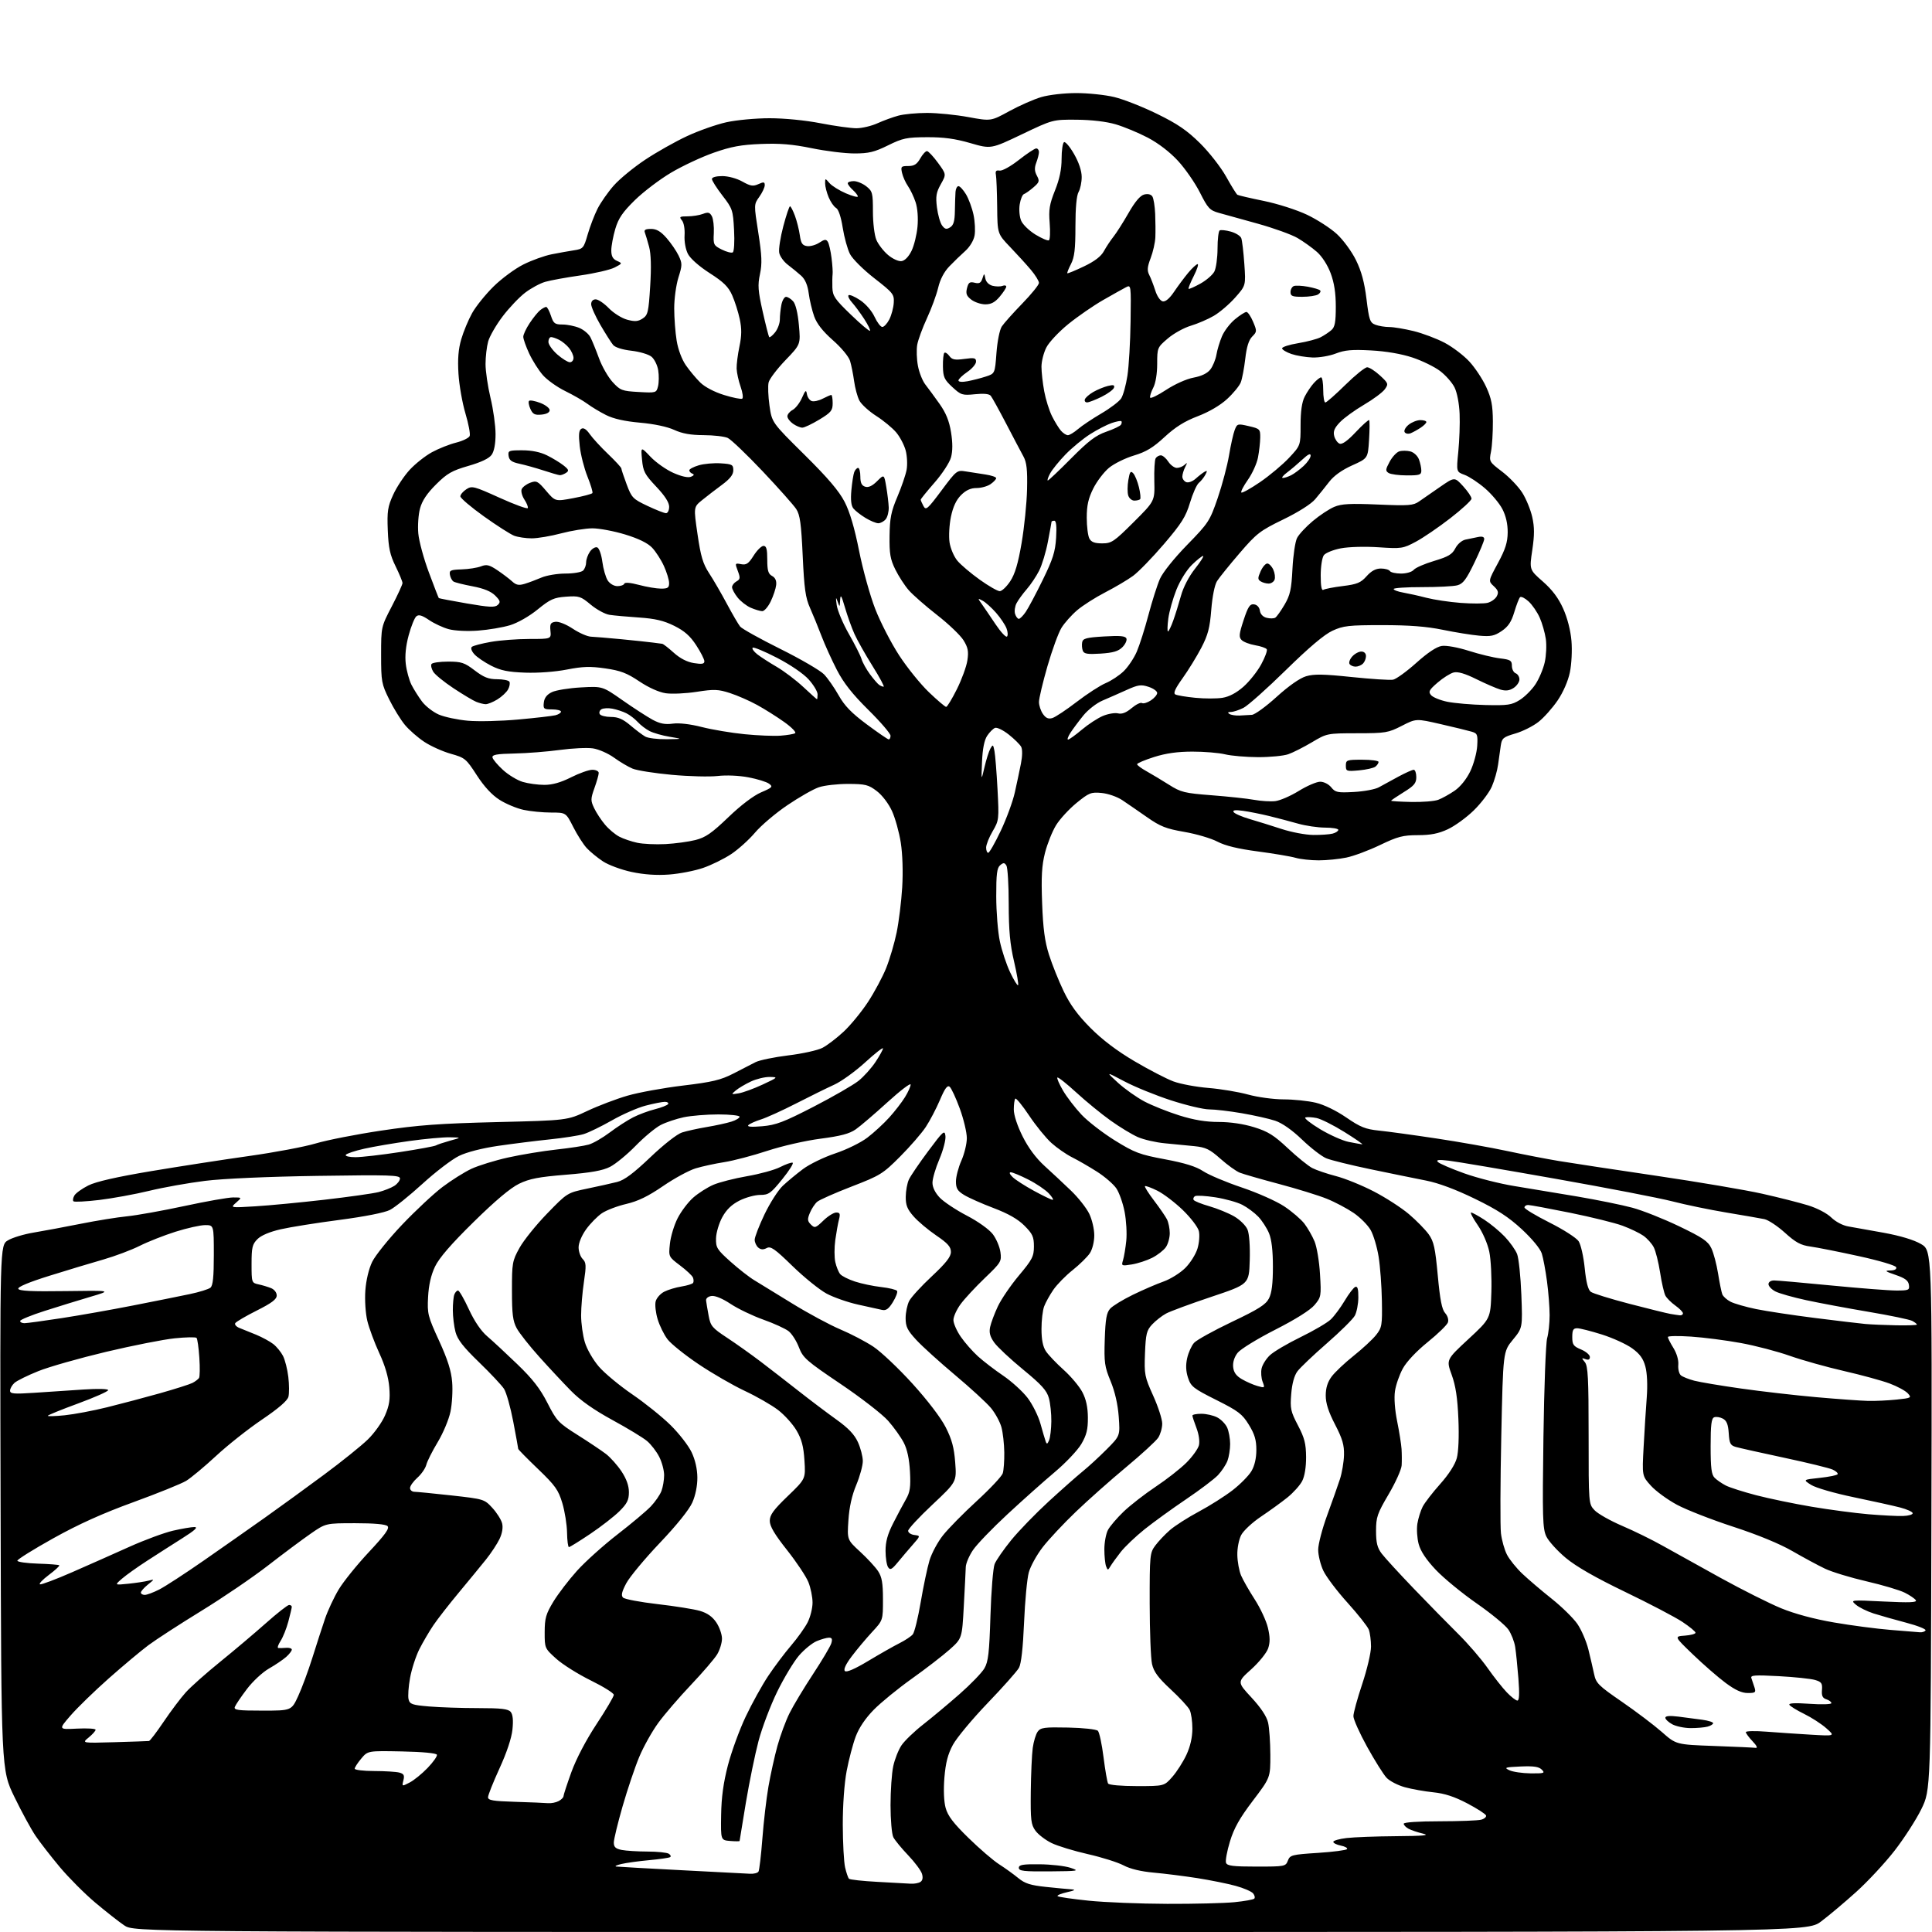 <?xml version="1.0" encoding="UTF-8" standalone="no"?>
<svg 
  version="1.1" 
  xmlns="http://www.w3.org/2000/svg" 
  xmlns:xlink="http://www.w3.org/1999/xlink" 
  xmlns:svg="http://www.w3.org/2000/svg"
  xmlns:rdf="http://www.w3.org/1999/02/22-rdf-syntax-ns#"
  xmlns:cc="http://creativecommons.org/ns#"
  xmlns:dc="http://purl.org/dc/elements/1.1/"
  viewBox="0 0 768 768"
  width="768"
  height="768"
>
<style>svg {background-color: white; }</style>"
<path stroke="none" fill="black" fill-rule="evenodd" d="M385.80,768.00C53.28,768.00 53.28,768.00 49.39,765.37C47.25,763.93 42.05,759.84 37.83,756.29C33.62,752.74 27.28,746.38 23.76,742.17C20.23,737.95 15.91,732.38 14.15,729.79C12.39,727.20 8.60,720.24 5.73,714.32C0.50,703.57 0.50,703.57 0.24,599.28C-0.03,494.99 -0.03,494.99 3.15,493.06C4.89,492.00 9.51,490.60 13.41,489.96C17.31,489.31 25.68,487.75 32.00,486.49C38.33,485.22 46.65,483.88 50.50,483.50C54.35,483.12 64.62,481.28 73.32,479.41C82.02,477.53 90.73,476.00 92.68,476.00C96.22,476.00 96.22,476.00 93.86,478.07C91.50,480.14 91.50,480.14 101.49,479.53C106.98,479.20 119.36,478.02 128.99,476.91C138.62,475.80 148.30,474.43 150.50,473.87C152.70,473.30 155.51,472.19 156.75,471.40C157.99,470.60 159.00,469.28 159.00,468.45C159.00,467.12 154.99,467.00 126.25,467.43C106.42,467.73 88.77,468.51 81.50,469.41C74.90,470.23 64.90,472.01 59.28,473.38C53.66,474.74 44.73,476.37 39.44,477.01C34.15,477.64 29.54,477.87 29.20,477.53C28.85,477.19 29.03,476.14 29.59,475.20C30.15,474.27 32.64,472.48 35.11,471.24C38.13,469.72 46.33,467.85 60.06,465.55C71.30,463.67 88.83,460.96 99.00,459.53C109.17,458.10 121.10,455.86 125.50,454.54C129.90,453.22 141.60,450.92 151.50,449.44C166.16,447.24 174.70,446.61 197.50,446.05C225.50,445.37 225.50,445.37 233.43,441.63C237.79,439.57 244.99,436.84 249.43,435.55C253.87,434.26 263.80,432.45 271.50,431.53C283.17,430.13 286.50,429.33 291.50,426.77C294.80,425.07 298.76,423.04 300.31,422.24C301.86,421.44 307.71,420.23 313.33,419.54C318.94,418.86 325.06,417.51 326.92,416.54C328.79,415.58 332.56,412.70 335.32,410.14C338.07,407.59 342.43,402.28 345.02,398.34C347.60,394.40 350.87,388.30 352.28,384.78C353.69,381.26 355.56,374.91 356.43,370.68C357.30,366.45 358.30,358.38 358.64,352.74C359.01,346.60 358.78,339.50 358.08,335.00C357.44,330.88 355.86,325.20 354.58,322.39C353.23,319.45 350.68,316.09 348.54,314.47C345.24,311.95 344.03,311.64 337.17,311.62C332.95,311.61 327.70,312.20 325.50,312.95C323.30,313.69 317.68,316.90 313.00,320.07C308.32,323.23 302.54,328.14 300.14,330.97C297.74,333.81 293.47,337.66 290.64,339.53C287.81,341.41 282.80,343.87 279.50,345.01C276.20,346.15 270.12,347.33 266.00,347.64C260.99,348.01 256.03,347.67 251.08,346.62C246.99,345.75 241.86,343.85 239.67,342.40C237.48,340.95 234.58,338.58 233.24,337.13C231.89,335.68 229.48,331.91 227.88,328.75C224.97,323.00 224.97,323.00 219.03,323.00C215.77,323.00 210.87,322.52 208.15,321.94C205.42,321.35 201.12,319.56 198.59,317.95C195.54,316.02 192.47,312.70 189.53,308.16C185.30,301.61 184.82,301.21 179.21,299.64C175.97,298.73 171.22,296.59 168.65,294.89C166.08,293.19 162.61,290.16 160.95,288.15C159.28,286.14 156.47,281.59 154.71,278.02C151.68,271.90 151.50,270.93 151.50,260.37C151.50,249.20 151.50,249.20 155.75,241.02C158.09,236.52 160.00,232.36 160.00,231.77C160.00,231.18 158.76,228.18 157.25,225.10C155.03,220.59 154.43,217.81 154.15,210.80C153.85,203.20 154.12,201.42 156.31,196.63C157.69,193.61 160.64,189.17 162.87,186.75C165.10,184.34 169.08,181.19 171.71,179.76C174.35,178.32 178.68,176.60 181.34,175.94C183.99,175.27 186.41,174.08 186.71,173.30C187.01,172.52 186.25,168.48 185.01,164.32C183.77,160.15 182.53,153.07 182.25,148.57C181.89,142.72 182.20,138.82 183.35,134.86C184.24,131.81 186.19,127.13 187.68,124.46C189.17,121.78 193.01,117.02 196.21,113.87C199.41,110.72 204.74,106.79 208.05,105.14C211.35,103.48 216.41,101.66 219.28,101.09C222.15,100.52 226.18,99.80 228.23,99.49C231.79,98.94 232.05,98.64 233.61,93.21C234.52,90.07 236.28,85.47 237.52,83.00C238.77,80.53 241.67,76.37 243.97,73.77C246.26,71.16 251.87,66.55 256.43,63.52C260.99,60.48 268.50,56.25 273.11,54.11C277.72,51.96 284.74,49.49 288.70,48.61C292.68,47.72 300.37,47.00 305.91,47.00C311.82,47.00 320.14,47.82 326.21,49.00C331.87,50.10 338.30,50.99 340.50,50.98C342.70,50.96 346.44,50.08 348.81,49.00C351.18,47.93 354.92,46.56 357.12,45.97C359.32,45.37 364.46,44.89 368.53,44.89C372.61,44.89 379.98,45.63 384.92,46.54C393.91,48.19 393.91,48.19 401.20,44.19C405.22,41.99 410.94,39.47 413.93,38.59C417.02,37.69 423.03,37.00 427.87,37.00C432.55,37.00 439.33,37.71 442.94,38.58C446.55,39.44 454.20,42.45 459.94,45.26C468.08,49.24 471.84,51.81 477.03,56.93C480.69,60.55 485.35,66.52 487.42,70.24C489.48,73.95 491.49,77.18 491.89,77.43C492.29,77.68 497.03,78.78 502.42,79.88C507.89,81.00 515.47,83.43 519.55,85.36C523.58,87.28 528.93,90.73 531.44,93.05C533.96,95.37 537.35,100.00 539.02,103.40C541.18,107.79 542.38,112.21 543.20,118.86C544.23,127.26 544.58,128.27 546.74,129.09C548.05,129.59 550.53,130.00 552.25,130.00C553.97,130.00 558.33,130.73 561.94,131.61C565.55,132.50 571.09,134.59 574.25,136.25C577.42,137.92 581.84,141.28 584.09,143.72C586.34,146.15 589.35,150.70 590.78,153.82C592.87,158.38 593.40,161.08 593.44,167.50C593.47,171.90 593.14,177.30 592.70,179.51C591.91,183.48 591.96,183.56 597.13,187.50C600.00,189.69 603.60,193.46 605.13,195.87C606.66,198.28 608.44,202.63 609.09,205.53C610.00,209.56 610.00,212.64 609.11,218.63C607.94,226.47 607.94,226.47 613.31,231.17C617.04,234.45 619.50,237.72 621.39,241.94C623.07,245.67 624.33,250.61 624.68,254.76C625.00,258.53 624.72,264.03 624.05,267.26C623.33,270.74 621.40,275.16 619.18,278.44C617.15,281.42 613.74,285.26 611.59,286.95C609.44,288.65 605.29,290.73 602.37,291.58C597.60,292.97 597.02,293.44 596.59,296.31C596.32,298.07 595.84,301.51 595.51,303.96C595.18,306.41 594.05,310.35 593.00,312.73C591.95,315.10 588.73,319.34 585.83,322.16C582.94,324.99 578.30,328.35 575.53,329.64C571.80,331.38 568.72,331.98 563.61,331.99C557.67,332.00 555.61,332.54 548.61,335.90C544.15,338.05 538.12,340.30 535.20,340.90C532.29,341.51 527.33,342.00 524.19,342.00C521.06,342.00 516.91,341.55 514.99,340.99C513.07,340.43 506.32,339.30 500.00,338.46C492.12,337.42 487.06,336.20 483.93,334.56C481.42,333.24 475.50,331.50 470.78,330.69C463.53,329.44 461.23,328.53 455.97,324.85C452.55,322.46 448.12,319.41 446.13,318.08C444.11,316.73 440.48,315.46 437.93,315.22C433.71,314.81 432.92,315.13 427.93,319.19C424.96,321.62 421.29,325.60 419.79,328.05C418.29,330.50 416.32,335.42 415.41,338.99C414.12,344.07 413.87,348.45 414.26,358.99C414.63,369.13 415.32,374.25 416.99,379.50C418.21,383.35 420.83,389.88 422.81,394.00C425.39,399.38 428.40,403.51 433.46,408.59C438.14,413.31 444.00,417.74 450.95,421.84C456.70,425.23 463.68,428.85 466.45,429.88C469.23,430.91 475.50,432.08 480.38,432.48C485.27,432.88 492.35,434.06 496.12,435.10C499.91,436.15 506.23,437.01 510.24,437.02C514.23,437.02 519.98,437.62 523.00,438.34C526.31,439.12 531.14,441.46 535.15,444.21C540.75,448.06 542.81,448.88 548.15,449.43C551.64,449.78 561.92,451.19 571.00,452.56C580.08,453.92 592.67,456.16 599.00,457.52C605.33,458.88 614.64,460.68 619.69,461.52C624.75,462.36 642.31,465.02 658.73,467.44C675.14,469.86 693.93,473.05 700.49,474.52C707.05,475.99 715.25,478.07 718.72,479.14C722.38,480.27 726.26,482.30 727.99,484.00C729.72,485.68 732.56,487.17 734.74,487.53C736.81,487.88 743.16,489.01 748.86,490.05C755.46,491.26 760.82,492.88 763.63,494.52C768.03,497.10 768.03,497.10 767.76,604.30C767.50,711.50 767.50,711.50 763.78,719.12C761.73,723.31 756.95,730.73 753.16,735.62C749.37,740.50 742.50,747.90 737.88,752.06C733.27,756.22 726.98,761.51 723.91,763.81C718.32,768.00 718.32,768.00 385.80,768.00zM464.00,756.81C474.73,756.85 486.74,756.55 490.70,756.15C494.66,755.76 498.21,755.12 498.59,754.74C498.97,754.36 498.76,753.42 498.13,752.65C497.49,751.88 494.39,750.54 491.23,749.67C488.08,748.80 481.23,747.42 476.00,746.59C470.77,745.77 462.95,744.79 458.62,744.40C453.56,743.95 449.26,742.92 446.62,741.51C444.35,740.31 437.98,738.30 432.46,737.05C426.94,735.80 420.44,733.82 418.02,732.64C415.60,731.46 412.72,729.26 411.62,727.75C409.84,725.32 409.63,723.56 409.75,712.25C409.83,705.24 410.18,697.40 410.53,694.83C410.88,692.26 411.77,689.33 412.51,688.33C413.69,686.73 415.19,686.53 424.61,686.73C430.57,686.85 435.83,687.43 436.42,688.02C437.01,688.61 438.02,693.34 438.67,698.53C439.33,703.72 440.14,708.42 440.49,708.98C440.85,709.57 445.68,710.00 451.96,710.00C462.79,710.00 462.79,710.00 466.03,706.32C467.81,704.29 470.32,700.35 471.62,697.57C473.16,694.26 473.98,690.65 473.99,687.18C474.00,684.26 473.50,680.89 472.89,679.68C472.29,678.48 468.88,674.80 465.32,671.50C460.37,666.90 458.65,664.57 457.95,661.50C457.45,659.30 457.04,648.47 457.02,637.44C457.00,618.19 457.09,617.27 459.25,614.37C460.49,612.70 463.10,609.94 465.07,608.23C467.03,606.52 472.20,603.21 476.57,600.88C480.93,598.55 486.98,594.71 490.01,592.36C493.04,590.01 496.40,586.60 497.47,584.79C498.72,582.68 499.42,579.66 499.42,576.36C499.43,572.41 498.74,570.11 496.44,566.36C493.81,562.08 492.26,560.90 483.48,556.50C474.37,551.94 473.40,551.17 472.26,547.69C471.40,545.08 471.30,542.63 471.92,539.87C472.41,537.66 473.65,534.93 474.66,533.80C475.67,532.68 482.43,528.93 489.67,525.48C500.27,520.44 503.15,518.62 504.42,516.16C505.54,513.99 506.00,510.30 506.00,503.52C506.00,497.12 505.48,492.70 504.45,490.22C503.59,488.17 501.68,485.22 500.20,483.66C498.71,482.10 495.85,479.97 493.83,478.93C491.82,477.89 486.99,476.55 483.11,475.95C479.22,475.35 475.58,475.14 475.01,475.50C474.44,475.85 474.21,476.53 474.50,477.00C474.80,477.48 477.62,478.61 480.77,479.51C483.92,480.42 488.35,482.23 490.61,483.54C492.87,484.85 495.26,487.20 495.90,488.77C496.61,490.47 496.96,495.41 496.79,501.05C496.50,510.50 496.50,510.50 481.50,515.52C473.25,518.28 465.15,521.27 463.50,522.17C461.85,523.07 459.38,525.01 458.00,526.48C455.80,528.84 455.46,530.21 455.15,537.99C454.83,546.35 455.00,547.25 458.40,554.79C460.38,559.17 462.00,564.17 462.00,565.91C462.00,567.65 461.28,570.17 460.41,571.50C459.53,572.84 453.79,578.11 447.66,583.21C441.52,588.31 432.51,596.31 427.63,600.99C422.75,605.67 416.82,612.00 414.47,615.06C412.11,618.11 409.63,622.61 408.96,625.06C408.28,627.50 407.44,636.48 407.08,645.00C406.65,655.13 405.95,661.36 405.06,662.97C404.31,664.34 398.70,670.65 392.59,677.01C386.49,683.37 380.28,690.83 378.79,693.60C376.79,697.30 375.91,700.72 375.42,706.56C375.02,711.45 375.20,716.10 375.90,718.66C376.76,721.82 378.96,724.72 384.98,730.60C389.35,734.88 394.85,739.61 397.21,741.11C399.57,742.62 402.98,745.08 404.79,746.57C407.44,748.74 409.62,749.43 415.79,750.08C420.03,750.53 424.62,750.96 426.00,751.05C427.75,751.17 427.19,751.51 424.16,752.18C421.77,752.72 420.09,753.42 420.42,753.75C420.74,754.08 426.30,754.89 432.76,755.55C439.22,756.21 453.27,756.78 464.00,756.81zM362.00,748.80C363.38,748.89 365.11,748.58 365.86,748.11C366.75,747.54 366.97,746.44 366.50,744.87C366.11,743.57 363.64,740.25 361.01,737.50C358.38,734.75 355.73,731.52 355.11,730.32C354.50,729.11 354.00,723.40 354.00,717.61C354.00,711.83 354.48,704.84 355.08,702.09C355.67,699.33 357.15,695.59 358.36,693.79C359.58,691.98 363.46,688.25 366.98,685.50C370.50,682.75 377.00,677.32 381.42,673.44C385.84,669.56 390.29,664.95 391.31,663.20C392.86,660.55 393.26,657.09 393.72,642.26C394.02,632.49 394.77,623.25 395.38,621.73C396.00,620.21 398.96,615.93 401.97,612.23C404.98,608.53 411.73,601.57 416.97,596.76C422.21,591.96 428.30,586.58 430.50,584.80C432.70,583.03 436.92,579.14 439.88,576.17C445.27,570.76 445.27,570.76 444.71,563.13C444.35,558.23 443.20,553.20 441.49,549.06C439.09,543.25 438.86,541.62 439.16,532.41C439.43,524.29 439.87,521.80 441.31,520.21C442.30,519.11 446.35,516.64 450.31,514.71C454.26,512.78 459.75,510.41 462.50,509.44C465.25,508.47 469.14,506.05 471.14,504.06C473.15,502.08 475.34,498.59 476.02,496.32C476.71,494.03 476.95,490.91 476.56,489.34C476.17,487.78 473.30,484.02 470.17,481.00C467.04,477.98 462.48,474.51 460.03,473.30C457.57,472.09 455.38,471.29 455.14,471.52C454.91,471.76 456.52,474.32 458.73,477.22C460.94,480.13 463.26,483.48 463.87,484.68C464.49,485.89 465.00,488.37 465.00,490.21C465.00,492.05 464.30,494.56 463.43,495.79C462.57,497.02 460.14,498.91 458.03,499.99C455.91,501.06 452.27,502.25 449.94,502.63C445.80,503.29 445.71,503.24 446.43,500.90C446.83,499.58 447.41,496.13 447.71,493.23C448.01,490.33 447.71,485.15 447.05,481.73C446.39,478.30 444.92,474.12 443.78,472.43C442.64,470.74 439.19,467.75 436.10,465.78C433.02,463.82 428.57,461.24 426.20,460.06C423.84,458.88 420.12,456.30 417.94,454.33C415.76,452.36 411.77,447.46 409.09,443.44C406.40,439.42 403.93,436.40 403.60,436.73C403.27,437.06 403.00,439.00 403.00,441.03C403.00,443.26 404.39,447.51 406.50,451.73C408.78,456.29 411.83,460.39 415.25,463.50C418.14,466.12 422.86,470.53 425.74,473.30C428.63,476.07 431.89,480.21 432.99,482.49C434.10,484.77 435.00,488.63 434.99,491.07C434.99,493.61 434.24,496.64 433.23,498.17C432.26,499.63 429.19,502.65 426.41,504.87C423.62,507.08 420.17,510.61 418.73,512.70C417.29,514.79 415.64,517.77 415.06,519.32C414.48,520.86 414.00,524.91 414.01,528.32C414.01,532.52 414.57,535.34 415.76,537.13C416.72,538.58 419.88,541.90 422.80,544.52C425.71,547.13 429.07,551.13 430.25,553.39C431.74,556.23 432.42,559.36 432.45,563.50C432.48,568.23 431.93,570.45 429.85,574.01C428.39,576.48 423.67,581.49 419.35,585.12C415.03,588.75 406.55,596.31 400.51,601.91C394.46,607.51 388.27,613.94 386.76,616.20C385.24,618.45 383.96,621.47 383.91,622.90C383.87,624.33 383.51,631.31 383.13,638.40C382.43,651.31 382.43,651.31 377.47,655.74C374.73,658.17 368.00,663.37 362.50,667.28C357.00,671.20 350.18,676.76 347.34,679.65C344.01,683.04 341.46,686.83 340.15,690.32C339.04,693.30 337.42,699.44 336.56,703.98C335.63,708.90 335.01,717.52 335.02,725.36C335.04,732.59 335.45,740.22 335.94,742.33C336.43,744.44 337.12,746.46 337.49,746.83C337.86,747.20 342.96,747.76 348.83,748.07C354.70,748.38 360.62,748.71 362.00,748.80zM298.19,744.85C299.67,744.93 301.16,744.55 301.51,743.99C301.85,743.43 302.54,737.56 303.05,730.93C303.55,724.30 304.64,714.97 305.47,710.19C306.30,705.41 307.91,698.12 309.05,694.00C310.19,689.88 312.35,684.02 313.86,681.00C315.36,677.98 319.56,671.00 323.18,665.50C326.80,660.00 330.07,654.49 330.45,653.25C330.96,651.57 330.73,651.00 329.54,651.00C328.66,651.00 326.46,651.62 324.66,652.37C322.85,653.12 319.68,655.71 317.60,658.12C315.53,660.53 311.63,667.00 308.94,672.50C306.26,678.00 302.92,686.80 301.53,692.06C300.14,697.31 297.88,708.34 296.50,716.56C295.13,724.78 294.01,731.64 294.00,731.81C294.00,731.98 292.31,731.98 290.25,731.81C286.50,731.50 286.50,731.50 286.66,721.50C286.77,714.45 287.57,708.62 289.36,701.72C290.76,696.35 293.93,687.65 296.42,682.40C298.91,677.15 302.95,669.85 305.40,666.18C307.85,662.51 311.94,657.07 314.48,654.11C317.02,651.14 319.98,647.00 321.05,644.90C322.12,642.80 323.00,639.27 323.00,637.06C323.00,634.85 322.26,631.20 321.36,628.95C320.46,626.69 316.64,620.95 312.86,616.18C307.88,609.89 306.00,606.71 306.00,604.56C306.00,602.21 307.45,600.21 313.13,594.74C320.26,587.88 320.26,587.88 319.78,580.54C319.43,574.97 318.67,572.11 316.63,568.63C315.15,566.11 311.84,562.44 309.26,560.47C306.69,558.51 300.75,555.10 296.07,552.91C291.38,550.71 283.12,545.94 277.71,542.30C272.29,538.66 266.73,534.20 265.35,532.39C263.96,530.57 262.20,526.99 261.43,524.42C260.65,521.86 260.30,518.67 260.63,517.34C260.96,516.02 262.48,514.28 264.01,513.49C265.54,512.70 268.65,511.76 270.92,511.40C273.19,511.03 275.26,510.39 275.53,509.96C275.79,509.53 275.76,508.58 275.46,507.84C275.16,507.10 272.86,504.94 270.34,503.04C265.76,499.58 265.76,499.58 266.30,494.43C266.59,491.59 267.96,487.03 269.35,484.30C270.74,481.56 273.54,477.85 275.58,476.06C277.62,474.27 281.22,471.98 283.58,470.97C285.93,469.96 291.97,468.42 296.99,467.55C302.01,466.69 307.93,465.06 310.13,463.93C312.34,462.80 314.57,462.02 315.08,462.19C315.60,462.37 313.74,465.32 310.96,468.75C306.39,474.40 305.55,475.00 302.17,475.00C300.11,475.00 296.42,476.01 293.96,477.25C290.86,478.82 288.78,480.82 287.12,483.85C285.81,486.24 284.69,490.02 284.63,492.24C284.54,495.95 285.00,496.70 290.37,501.51C293.58,504.38 297.85,507.72 299.86,508.92C301.86,510.12 308.66,514.29 314.96,518.18C321.27,522.07 329.86,526.69 334.05,528.46C338.25,530.23 344.15,533.32 347.18,535.33C350.21,537.34 357.20,543.95 362.71,550.02C368.74,556.67 374.00,563.56 375.93,567.36C378.39,572.20 379.26,575.45 379.71,581.36C380.29,589.06 380.29,589.06 370.65,598.12C365.34,603.10 361.00,607.78 361.00,608.52C361.00,609.26 362.11,610.01 363.47,610.18C365.94,610.50 365.94,610.50 362.87,614.00C361.18,615.92 358.50,619.08 356.92,621.00C354.52,623.91 353.87,624.25 353.04,623.00C352.48,622.17 352.02,619.25 352.02,616.50C352.01,612.88 352.84,609.84 355.06,605.50C356.74,602.20 359.01,597.92 360.12,596.00C361.77,593.12 362.05,591.16 361.73,585.00C361.46,580.02 360.64,576.15 359.27,573.50C358.13,571.30 355.34,567.38 353.05,564.79C350.76,562.19 342.24,555.59 334.11,550.11C320.51,540.94 319.19,539.77 317.58,535.58C316.63,533.07 314.78,530.18 313.48,529.16C312.17,528.14 307.65,526.07 303.42,524.57C299.18,523.06 293.35,520.26 290.45,518.34C287.23,516.20 284.27,514.97 282.84,515.17C281.47,515.36 280.57,516.12 280.68,517.00C280.78,517.83 281.23,520.52 281.69,523.00C282.45,527.12 283.08,527.86 289.01,531.77C292.58,534.12 298.59,538.39 302.38,541.27C306.16,544.15 312.97,549.42 317.52,553.00C322.07,556.58 328.78,561.64 332.45,564.27C337.23,567.69 339.65,570.23 341.03,573.27C342.09,575.59 342.97,578.97 342.98,580.77C342.99,582.57 341.82,586.84 340.39,590.27C338.65,594.41 337.60,599.11 337.26,604.29C336.74,612.07 336.74,612.07 341.91,616.83C344.76,619.45 347.97,622.92 349.04,624.54C350.57,626.87 350.99,629.26 350.99,635.79C351.00,644.09 351.00,644.09 346.64,648.79C344.25,651.38 340.62,655.70 338.59,658.40C336.20,661.56 335.24,663.64 335.86,664.26C336.49,664.89 339.78,663.47 345.17,660.23C349.75,657.48 355.33,654.31 357.57,653.19C359.80,652.07 362.18,650.49 362.85,649.68C363.52,648.87 364.94,643.10 366.00,636.86C367.06,630.61 368.63,623.17 369.48,620.32C370.34,617.46 372.75,612.96 374.85,610.32C376.94,607.67 382.99,601.52 388.29,596.66C393.59,591.80 398.23,586.85 398.61,585.66C398.99,584.47 399.26,580.74 399.22,577.36C399.17,573.98 398.67,569.48 398.09,567.36C397.52,565.24 395.65,561.81 393.95,559.74C392.24,557.67 385.81,551.77 379.66,546.61C373.51,541.45 366.57,535.17 364.24,532.64C360.70,528.80 360.00,527.37 360.00,523.97C360.00,521.73 360.64,518.67 361.42,517.16C362.19,515.66 366.24,511.24 370.42,507.34C376.08,502.04 378.00,499.59 378.00,497.66C378.00,495.63 376.75,494.23 372.18,491.12C368.97,488.94 364.92,485.54 363.18,483.55C360.65,480.68 360.01,479.06 360.05,475.72C360.07,473.40 360.63,470.32 361.30,468.88C361.96,467.45 365.43,462.35 369.00,457.56C374.98,449.53 375.53,449.06 375.83,451.58C376.01,453.09 374.93,457.23 373.42,460.79C371.90,464.34 370.67,468.56 370.67,470.15C370.67,471.98 371.74,474.16 373.58,476.10C375.19,477.77 380.01,480.98 384.31,483.22C388.81,485.56 393.18,488.69 394.65,490.60C396.04,492.43 397.41,495.65 397.69,497.76C398.19,501.43 397.91,501.88 391.47,508.05C387.77,511.60 383.44,516.26 381.87,518.40C380.29,520.55 379.00,523.39 379.00,524.72C379.00,526.05 380.31,529.05 381.92,531.38C383.52,533.71 386.60,537.21 388.76,539.17C390.92,541.12 395.44,544.59 398.81,546.87C402.17,549.16 406.53,553.12 408.49,555.69C410.44,558.25 412.74,562.86 413.59,565.92C414.44,568.99 415.38,572.17 415.68,573.00C416.11,574.19 416.38,574.09 417.04,572.50C417.49,571.40 417.89,568.02 417.92,565.00C417.96,561.98 417.52,557.81 416.94,555.74C416.11,552.74 414.02,550.43 406.70,544.42C401.64,540.27 396.48,535.44 395.23,533.69C393.54,531.32 393.12,529.73 393.59,527.50C393.94,525.85 395.32,522.17 396.65,519.33C397.98,516.49 401.75,510.96 405.03,507.04C410.36,500.68 411.00,499.44 411.00,495.46C411.00,491.63 410.46,490.46 407.21,487.21C404.60,484.60 400.79,482.43 394.96,480.22C390.31,478.46 385.04,476.12 383.25,475.02C380.61,473.41 380.00,472.39 380.00,469.64C380.00,467.78 380.97,464.06 382.16,461.38C383.35,458.69 384.33,454.67 384.33,452.43C384.33,450.19 383.08,444.91 381.54,440.69C380.00,436.48 378.19,432.58 377.52,432.02C376.61,431.26 375.62,432.59 373.64,437.25C372.18,440.69 369.64,445.52 368.01,448.00C366.37,450.48 361.78,455.77 357.80,459.76C350.95,466.63 349.92,467.27 338.53,471.67C331.91,474.23 325.75,476.95 324.84,477.73C323.93,478.51 322.62,480.49 321.94,482.14C320.89,484.68 320.95,485.38 322.34,486.77C323.86,488.29 324.22,488.18 327.29,485.21C329.11,483.44 331.41,482.00 332.41,482.00C333.89,482.00 334.09,482.50 333.51,484.75C333.12,486.26 332.46,489.94 332.04,492.92C331.63,495.90 331.63,499.85 332.05,501.70C332.46,503.55 333.33,505.69 333.98,506.47C334.62,507.25 337.26,508.58 339.83,509.42C342.40,510.27 347.10,511.26 350.28,511.62C353.46,511.98 356.30,512.68 356.60,513.16C356.90,513.64 356.15,515.64 354.93,517.61C353.26,520.32 352.22,521.07 350.61,520.70C349.45,520.44 345.17,519.49 341.10,518.60C337.04,517.70 331.41,515.74 328.60,514.24C325.80,512.74 319.71,507.82 315.07,503.32C307.94,496.37 306.36,495.27 304.76,496.13C303.43,496.84 302.44,496.78 301.44,495.95C300.65,495.29 300.00,493.88 300.00,492.82C300.00,491.75 301.77,487.20 303.92,482.69C306.08,478.19 309.34,473.09 311.17,471.37C313.00,469.65 316.61,466.66 319.20,464.72C321.78,462.79 327.54,459.99 332.00,458.50C336.51,457.00 342.20,454.21 344.80,452.22C347.39,450.25 351.30,446.65 353.50,444.21C355.70,441.78 358.51,438.15 359.74,436.14C360.98,434.14 361.99,431.88 361.99,431.13C362.00,430.37 357.84,433.55 352.75,438.18C347.66,442.82 342.00,447.66 340.16,448.94C337.65,450.69 334.14,451.61 326.16,452.65C320.20,453.42 310.87,455.55 305.00,457.48C299.23,459.38 291.55,461.40 287.95,461.96C284.35,462.52 279.23,463.63 276.56,464.43C273.90,465.23 268.05,468.41 263.56,471.49C257.64,475.55 253.64,477.49 248.95,478.59C245.40,479.41 241.04,481.08 239.25,482.29C237.47,483.51 234.65,486.37 233.00,488.66C231.25,491.09 230.00,494.08 230.00,495.84C230.00,497.50 230.73,499.58 231.62,500.47C233.02,501.88 233.09,503.04 232.12,509.58C231.50,513.71 231.00,519.68 231.00,522.86C231.00,526.04 231.67,530.86 232.49,533.57C233.31,536.32 235.78,540.60 238.06,543.25C240.31,545.86 246.27,550.81 251.30,554.25C256.34,557.69 263.20,563.20 266.55,566.50C269.90,569.80 273.66,574.63 274.90,577.24C276.34,580.25 277.18,583.91 277.21,587.30C277.24,590.59 276.48,594.40 275.21,597.27C273.94,600.13 268.99,606.29 262.27,613.35C256.29,619.64 250.30,626.85 248.96,629.36C247.15,632.78 246.82,634.22 247.67,635.07C248.30,635.70 254.46,636.86 261.36,637.66C268.27,638.45 275.84,639.66 278.20,640.34C281.15,641.20 283.17,642.62 284.74,644.94C285.98,646.78 287.00,649.69 287.00,651.40C286.99,653.10 286.12,655.93 285.06,657.67C284.00,659.41 279.33,664.84 274.70,669.73C270.06,674.62 264.23,681.39 261.75,684.77C259.26,688.16 255.82,694.29 254.10,698.42C252.38,702.54 249.41,711.36 247.49,718.03C245.57,724.70 244.00,731.19 244.00,732.45C244.00,734.23 244.71,734.89 247.12,735.38C248.84,735.72 253.46,736.01 257.38,736.02C261.29,736.02 265.11,736.42 265.86,736.89C266.60,737.36 266.83,737.98 266.36,738.25C265.89,738.53 262.12,739.07 258.00,739.45C253.88,739.83 248.93,740.51 247.00,740.97C245.07,741.42 244.18,741.88 245.00,741.98C245.82,742.09 257.52,742.74 271.00,743.44C284.48,744.14 296.71,744.77 298.19,744.85zM417.25,743.90C406.98,743.98 405.00,743.76 405.00,742.50C405.00,741.28 406.55,741.01 413.25,741.08C417.79,741.12 423.30,741.75 425.50,742.47C429.28,743.72 428.82,743.80 417.25,743.90zM499.49,742.00C510.73,742.00 511.07,741.93 511.95,739.63C512.80,737.41 513.51,737.22 523.92,736.55C530.00,736.16 535.21,735.47 535.48,735.04C535.75,734.60 534.62,733.97 532.98,733.65C531.34,733.32 530.00,732.65 530.00,732.16C530.00,731.68 532.36,730.99 535.25,730.65C538.14,730.30 547.02,729.97 555.00,729.91C565.90,729.83 568.56,729.58 565.69,728.90C563.59,728.41 561.01,727.54 559.94,726.97C558.87,726.40 558.00,725.50 558.00,724.96C558.00,724.39 563.77,723.99 572.25,723.99C580.09,723.98 587.53,723.70 588.79,723.36C590.05,723.02 590.92,722.26 590.73,721.68C590.53,721.09 587.16,718.92 583.24,716.86C578.17,714.20 574.29,712.93 569.80,712.47C566.34,712.12 561.23,711.21 558.45,710.45C555.68,709.69 552.40,707.99 551.18,706.69C549.95,705.38 546.49,699.86 543.47,694.41C540.46,688.96 538.00,683.46 538.00,682.20C538.00,680.93 539.58,675.18 541.50,669.43C543.42,663.68 545.00,656.98 545.00,654.55C545.00,652.12 544.60,649.09 544.12,647.81C543.63,646.54 539.83,641.73 535.67,637.12C531.51,632.52 527.18,626.79 526.05,624.39C524.92,621.99 524.00,618.24 524.00,616.05C524.00,613.87 525.61,607.68 527.59,602.29C529.56,596.91 531.84,590.48 532.64,588.00C533.45,585.52 534.18,581.23 534.26,578.45C534.37,574.41 533.66,571.98 530.70,566.25C528.09,561.22 527.00,557.82 527.00,554.75C527.00,551.75 527.73,549.40 529.33,547.23C530.62,545.49 534.55,541.77 538.08,538.96C541.61,536.15 545.62,532.43 547.00,530.70C549.34,527.74 549.49,526.87 549.32,517.02C549.22,511.23 548.64,503.37 548.02,499.54C547.40,495.72 545.99,490.97 544.88,489.00C543.77,487.03 540.71,483.95 538.08,482.15C535.44,480.36 530.64,477.81 527.39,476.51C524.15,475.20 515.65,472.57 508.50,470.67C501.35,468.77 494.31,466.74 492.86,466.17C491.40,465.60 487.94,463.11 485.16,460.64C480.89,456.85 479.30,456.07 474.81,455.62C471.89,455.32 466.57,454.80 463.00,454.47C459.43,454.13 454.60,453.02 452.27,451.99C449.95,450.97 445.07,448.01 441.45,445.42C437.82,442.83 431.69,437.82 427.84,434.28C423.98,430.74 420.60,428.07 420.32,428.34C420.05,428.62 421.06,430.94 422.56,433.51C424.07,436.08 427.37,440.39 429.90,443.08C432.43,445.77 438.42,450.39 443.20,453.36C451.04,458.21 453.02,458.96 463.11,460.84C471.06,462.33 475.47,463.71 478.32,465.59C480.53,467.05 487.41,469.95 493.62,472.04C499.83,474.13 507.43,477.50 510.50,479.55C513.58,481.59 517.18,484.69 518.52,486.43C519.85,488.18 521.67,491.35 522.56,493.49C523.45,495.63 524.43,501.46 524.72,506.45C525.25,515.25 525.18,515.63 522.53,518.78C520.82,520.81 514.98,524.48 506.92,528.58C499.84,532.18 493.12,536.31 491.98,537.76C490.67,539.42 490.01,541.51 490.20,543.40C490.42,545.55 491.40,546.93 493.68,548.25C495.42,549.27 498.21,550.49 499.87,550.96C502.80,551.80 502.86,551.76 501.90,549.24C501.36,547.82 501.18,545.44 501.51,543.97C501.83,542.49 503.31,540.13 504.80,538.73C506.28,537.32 511.77,534.08 517.00,531.53C522.23,528.98 527.64,525.81 529.03,524.47C530.42,523.14 532.89,519.80 534.53,517.06C536.16,514.31 538.06,511.84 538.75,511.56C539.65,511.20 539.99,512.40 539.96,515.78C539.95,518.38 539.31,521.62 538.56,523.00C537.80,524.38 532.80,529.33 527.44,534.00C522.08,538.67 516.81,543.68 515.74,545.13C514.48,546.82 513.61,550.03 513.28,554.14C512.81,559.90 513.07,561.11 515.96,566.61C518.57,571.60 519.15,573.88 519.19,579.18C519.21,583.23 518.62,586.83 517.63,588.75C516.75,590.45 514.11,593.38 511.77,595.27C509.42,597.16 504.69,600.58 501.26,602.88C497.83,605.18 494.28,608.48 493.38,610.23C492.47,612.00 491.79,615.49 491.86,618.18C491.91,620.82 492.58,624.44 493.33,626.24C494.09,628.03 496.53,632.31 498.75,635.75C500.98,639.19 503.34,644.25 504.00,647.00C504.88,650.68 504.91,652.85 504.11,655.25C503.50,657.04 500.48,660.78 497.39,663.57C491.76,668.63 491.76,668.63 497.49,674.81C501.20,678.82 503.52,682.31 504.08,684.75C504.56,686.81 504.96,692.58 504.98,697.56C505.00,706.63 505.00,706.63 498.02,715.83C492.74,722.79 490.53,726.73 488.92,732.03C487.75,735.88 487.05,739.70 487.37,740.51C487.83,741.71 490.19,742.00 499.49,742.00zM217.82,716.79C219.09,716.90 221.00,716.53 222.07,715.96C223.13,715.40 224.00,714.52 224.00,714.02C224.00,713.52 225.41,709.21 227.13,704.45C229.05,699.16 232.94,691.73 237.13,685.37C240.91,679.64 244.00,674.40 244.00,673.72C244.00,673.05 239.88,670.48 234.84,668.00C229.81,665.52 223.62,661.64 221.10,659.36C216.54,655.25 216.50,655.17 216.52,648.79C216.53,643.25 217.01,641.59 219.97,636.69C221.87,633.57 226.10,628.04 229.38,624.40C232.66,620.76 239.88,614.28 245.42,609.98C250.97,605.69 256.93,600.68 258.69,598.84C260.44,597.00 262.35,594.23 262.94,592.68C263.52,591.14 264.00,588.31 264.00,586.40C264.00,584.48 263.12,581.19 262.04,579.09C260.97,576.98 258.79,574.16 257.21,572.83C255.62,571.49 249.42,567.73 243.41,564.46C236.02,560.42 230.73,556.70 227.00,552.90C223.97,549.82 218.30,543.75 214.40,539.40C210.49,535.06 206.44,529.92 205.40,528.00C203.86,525.15 203.51,522.37 203.51,513.00C203.50,502.09 203.65,501.22 206.50,496.07C208.15,493.08 213.10,486.93 217.50,482.40C225.50,474.15 225.50,474.15 233.50,472.48C237.90,471.57 243.25,470.37 245.38,469.83C248.19,469.12 251.80,466.43 258.51,460.04C263.84,454.96 269.18,450.78 271.13,450.17C272.98,449.58 277.43,448.60 281.00,448.00C284.57,447.40 288.96,446.44 290.75,445.87C292.54,445.31 294.00,444.43 294.00,443.92C294.00,443.42 290.20,443.00 285.55,443.00C280.90,443.00 274.71,443.51 271.80,444.12C268.88,444.74 264.79,446.11 262.70,447.17C260.62,448.22 256.12,451.95 252.70,455.45C249.29,458.95 244.70,462.72 242.50,463.84C239.55,465.34 234.94,466.16 225.00,466.97C214.14,467.85 210.49,468.55 206.34,470.56C202.90,472.23 196.87,477.30 188.25,485.78C179.28,494.59 174.58,500.04 172.92,503.50C171.32,506.87 170.42,510.81 170.17,515.57C169.82,522.25 170.06,523.21 174.53,532.95C177.97,540.47 179.38,544.92 179.74,549.40C180.02,552.78 179.71,558.07 179.07,561.16C178.43,564.26 176.15,569.69 174.01,573.25C171.87,576.80 169.82,580.86 169.47,582.26C169.12,583.67 167.52,585.99 165.91,587.42C164.31,588.85 163.00,590.69 163.00,591.51C163.00,592.33 163.79,593.00 164.75,593.01C165.71,593.02 172.35,593.67 179.50,594.46C192.34,595.89 192.54,595.95 195.72,599.41C197.49,601.33 199.24,604.10 199.60,605.56C200.02,607.23 199.64,609.52 198.58,611.75C197.65,613.70 195.23,617.37 193.21,619.90C191.18,622.43 186.34,628.33 182.45,633.00C178.56,637.67 174.00,643.52 172.32,646.00C170.64,648.48 168.12,652.78 166.71,655.56C165.31,658.35 163.64,663.48 163.01,666.96C162.37,670.45 162.11,674.29 162.41,675.50C162.90,677.45 163.83,677.78 170.63,678.35C174.85,678.71 183.58,679.00 190.03,679.00C199.30,679.00 202.02,679.32 203.02,680.52C203.86,681.54 204.09,683.83 203.71,687.50C203.36,690.92 201.43,696.71 198.57,702.94C196.06,708.43 194.00,713.60 194.00,714.43C194.00,715.65 195.99,715.99 204.75,716.25C210.66,716.43 216.54,716.67 217.82,716.79zM162.84,708.58C164.55,707.70 167.77,705.08 169.99,702.77C172.21,700.46 173.87,698.11 173.68,697.54C173.47,696.91 168.00,696.39 159.78,696.22C146.22,695.95 146.22,695.95 143.61,699.05C142.18,700.76 141.00,702.57 141.00,703.08C141.00,703.58 144.49,704.01 148.75,704.01C153.01,704.02 157.51,704.30 158.74,704.63C160.54,705.11 160.86,705.71 160.36,707.71C159.74,710.19 159.74,710.19 162.84,708.58zM608.46,704.94C613.85,704.99 614.28,704.85 612.88,703.45C611.71,702.28 609.64,701.98 604.41,702.21C598.25,702.49 597.77,702.65 600.00,703.70C601.38,704.35 605.18,704.90 608.46,704.94zM697.94,694.80C698.80,694.92 698.29,693.87 696.69,692.20C695.21,690.65 694.00,689.01 694.00,688.55C694.00,688.09 697.71,688.01 702.25,688.37C706.79,688.72 714.77,689.27 720.00,689.57C729.50,690.12 729.50,690.12 726.00,687.02C724.08,685.31 720.13,682.75 717.23,681.33C714.33,679.91 711.67,678.28 711.32,677.71C710.89,677.02 713.50,676.88 719.34,677.29C724.15,677.63 728.00,677.51 728.00,677.02C728.00,676.53 727.10,675.85 726.01,675.50C724.50,675.02 724.07,674.11 724.26,671.78C724.47,669.13 724.08,668.57 721.50,667.81C719.85,667.32 713.36,666.64 707.08,666.30C697.51,665.79 695.75,665.91 696.20,667.09C696.49,667.87 697.04,669.51 697.43,670.75C698.07,672.78 697.80,673.00 694.75,673.00C692.35,673.00 689.77,671.82 685.93,668.96C682.94,666.74 677.12,661.67 673.00,657.71C665.50,650.50 665.50,650.50 669.75,650.19C672.09,650.02 674.00,649.50 674.00,649.04C674.00,648.57 671.64,646.63 668.75,644.71C665.86,642.80 655.62,637.43 646.00,632.80C634.17,627.10 626.53,622.72 622.41,619.28C619.06,616.48 615.58,612.64 614.68,610.74C613.22,607.67 613.10,603.25 613.54,571.32C613.81,551.54 614.48,533.81 615.02,531.93C615.56,530.05 616.00,525.96 616.00,522.83C616.00,519.70 615.53,513.62 614.95,509.32C614.38,505.02 613.45,500.05 612.88,498.28C612.28,496.38 609.02,492.43 604.93,488.64C599.65,483.76 595.17,480.85 586.24,476.51C578.70,472.84 571.82,470.27 567.00,469.32C562.88,468.51 552.98,466.49 545.00,464.83C537.02,463.17 529.01,461.19 527.19,460.43C525.37,459.67 521.05,456.34 517.60,453.02C513.62,449.19 509.70,446.45 506.91,445.51C504.48,444.70 498.50,443.36 493.62,442.52C488.73,441.68 482.90,441.00 480.66,441.00C478.42,441.00 471.62,439.39 465.54,437.42C459.47,435.45 451.12,432.06 447.00,429.88C439.50,425.92 439.50,425.92 444.41,430.41C447.12,432.88 451.84,436.22 454.91,437.85C457.99,439.47 464.24,441.97 468.80,443.40C474.58,445.21 479.33,446.00 484.45,446.00C489.06,446.00 494.29,446.77 498.52,448.08C504.05,449.79 506.44,451.28 511.97,456.48C515.67,459.95 520.03,463.48 521.65,464.32C523.26,465.15 527.49,466.59 531.04,467.51C534.59,468.42 541.36,471.16 546.07,473.60C550.78,476.03 557.08,480.10 560.07,482.64C563.06,485.18 566.59,488.79 567.92,490.64C569.97,493.51 570.52,496.02 571.54,507.04C572.43,516.69 573.19,520.55 574.46,521.96C575.46,523.06 575.93,524.62 575.57,525.68C575.24,526.68 571.62,530.20 567.54,533.50C563.07,537.11 559.13,541.29 557.65,544.00C556.29,546.48 554.88,550.52 554.52,553.00C554.12,555.72 554.47,560.46 555.39,565.00C556.23,569.12 557.01,574.08 557.14,576.00C557.26,577.92 557.28,580.85 557.18,582.50C557.08,584.15 554.75,589.33 552.00,594.00C547.49,601.67 547.00,603.08 547.00,608.55C547.00,613.29 547.49,615.26 549.25,617.59C550.49,619.23 556.23,625.49 562.00,631.50C567.77,637.51 575.70,645.59 579.61,649.46C583.53,653.33 588.78,659.42 591.30,663.00C593.81,666.58 597.27,670.96 598.99,672.75C600.70,674.54 602.59,676.00 603.19,676.00C603.94,676.00 604.06,673.30 603.59,667.25C603.21,662.44 602.64,656.79 602.31,654.70C601.99,652.60 600.78,649.49 599.61,647.78C598.45,646.07 592.77,641.39 587.00,637.38C581.23,633.37 573.93,627.38 570.79,624.07C566.95,620.01 564.72,616.66 563.95,613.81C563.32,611.49 563.09,607.83 563.43,605.69C563.78,603.54 564.73,600.50 565.54,598.92C566.36,597.34 569.49,593.28 572.51,589.90C575.91,586.09 578.41,582.19 579.10,579.63C579.78,577.14 580.03,570.94 579.73,564.00C579.38,555.65 578.65,550.86 577.07,546.50C574.89,540.50 574.89,540.50 583.69,532.34C592.50,524.18 592.50,524.18 592.84,513.67C593.02,507.90 592.66,500.66 592.02,497.60C591.35,494.37 589.41,489.91 587.42,487.01C585.52,484.26 584.34,482.00 584.79,482.00C585.24,482.00 587.61,483.29 590.05,484.87C592.50,486.45 596.16,489.49 598.19,491.62C600.22,493.76 602.42,496.85 603.07,498.50C603.72,500.15 604.48,507.43 604.76,514.68C605.26,527.85 605.26,527.85 601.38,532.58C597.50,537.31 597.50,537.31 596.78,570.91C596.39,589.38 596.33,606.75 596.65,609.50C596.97,612.25 598.05,616.08 599.04,618.00C600.03,619.92 602.78,623.34 605.17,625.60C607.55,627.85 612.79,632.32 616.82,635.52C620.84,638.72 625.43,643.23 627.03,645.54C628.62,647.85 630.58,652.39 631.39,655.62C632.19,658.86 633.22,663.29 633.68,665.47C634.43,669.09 635.41,670.07 644.72,676.47C650.34,680.34 657.49,685.75 660.62,688.50C666.29,693.50 666.29,693.50 681.40,694.05C689.70,694.35 697.15,694.69 697.94,694.80zM45.50,692.55C52.65,692.34 58.82,692.13 59.22,692.08C59.62,692.04 62.25,688.57 65.08,684.38C67.91,680.19 71.86,674.94 73.86,672.73C75.86,670.51 82.00,665.06 87.50,660.61C93.00,656.16 101.17,649.25 105.67,645.26C110.16,641.27 114.32,638.00 114.92,638.00C115.51,638.00 115.99,638.34 115.99,638.75C115.98,639.16 115.37,641.78 114.62,644.58C113.88,647.37 112.48,650.86 111.52,652.33C110.56,653.80 110.16,655.05 110.63,655.11C111.11,655.17 112.51,655.14 113.75,655.04C114.99,654.94 116.00,655.26 116.00,655.75C116.00,656.25 114.99,657.56 113.75,658.66C112.51,659.76 109.43,661.84 106.91,663.28C104.36,664.74 100.45,668.37 98.13,671.45C95.82,674.50 93.68,677.67 93.36,678.50C92.87,679.78 94.47,680.00 104.32,680.00C115.85,680.00 115.85,680.00 118.52,674.25C119.98,671.09 122.53,664.23 124.17,659.00C125.81,653.77 128.07,646.80 129.19,643.50C130.31,640.20 132.77,634.94 134.65,631.82C136.53,628.69 141.92,622.01 146.64,616.97C153.11,610.05 154.93,607.53 154.05,606.65C153.31,605.91 148.71,605.50 141.20,605.50C129.50,605.50 129.50,605.50 123.50,609.66C120.20,611.94 112.56,617.64 106.53,622.32C100.50,627.00 88.57,635.12 80.03,640.36C71.49,645.60 62.02,651.74 59.00,653.99C55.98,656.25 48.86,662.21 43.18,667.24C37.51,672.27 30.69,678.89 28.04,681.96C23.21,687.53 23.21,687.53 30.61,687.15C34.67,686.95 38.00,687.15 38.00,687.60C38.00,688.06 36.76,689.44 35.25,690.68C32.50,692.93 32.50,692.93 45.50,692.55zM672.00,686.95C669.52,686.93 666.26,686.25 664.75,685.43C663.24,684.61 662.00,683.44 662.00,682.84C662.00,682.10 663.71,681.95 667.25,682.39C670.14,682.75 674.41,683.31 676.75,683.64C679.09,683.96 681.00,684.57 681.00,685.00C681.00,685.42 679.99,686.04 678.75,686.37C677.51,686.70 674.48,686.96 672.00,686.95zM763.19,648.86C764.12,648.94 765.13,648.60 765.43,648.11C765.74,647.62 762.28,646.24 757.74,645.05C753.21,643.85 747.37,642.20 744.77,641.37C742.17,640.53 739.02,638.98 737.77,637.91C735.51,635.98 735.55,635.97 748.90,636.63C758.98,637.13 762.12,637.01 761.58,636.13C761.19,635.49 759.21,634.14 757.18,633.12C755.16,632.10 748.33,630.07 742.00,628.61C735.67,627.15 728.25,624.89 725.50,623.59C722.75,622.28 716.90,619.13 712.50,616.59C707.49,613.69 698.70,610.07 689.00,606.91C680.48,604.13 670.42,600.20 666.65,598.18C662.88,596.16 658.21,592.75 656.27,590.60C652.74,586.70 652.74,586.70 653.37,575.10C653.71,568.72 654.27,559.90 654.61,555.50C654.98,550.60 654.77,545.84 654.06,543.22C653.21,540.04 651.85,538.18 648.79,535.97C646.53,534.33 641.13,531.86 636.79,530.49C632.45,529.12 628.02,528.00 626.95,528.00C625.39,528.00 625.00,528.70 625.00,531.49C625.00,534.53 625.45,535.16 628.50,536.44C630.42,537.24 632.00,538.58 632.00,539.42C632.00,540.45 631.44,540.73 630.25,540.28C628.66,539.69 628.64,539.80 630.00,541.47C631.25,543.01 631.50,547.82 631.50,570.57C631.50,597.82 631.50,597.83 633.86,600.34C635.15,601.72 640.10,604.52 644.86,606.56C649.61,608.59 656.88,612.16 661.00,614.49C665.12,616.81 675.48,622.56 684.01,627.26C692.54,631.96 703.34,637.38 708.01,639.30C713.38,641.51 721.09,643.59 729.00,644.95C735.88,646.14 746.00,647.47 751.50,647.91C757.00,648.36 762.26,648.78 763.19,648.86zM57.54,634.00C58.39,634.00 60.97,633.04 63.29,631.86C65.61,630.68 73.58,625.50 81.00,620.34C88.42,615.18 99.40,607.48 105.39,603.23C111.38,598.98 121.96,591.29 128.89,586.15C135.83,581.01 143.61,574.75 146.19,572.24C148.78,569.74 151.87,565.41 153.06,562.63C154.78,558.65 155.14,556.29 154.75,551.51C154.43,547.49 153.09,542.89 150.77,537.88C148.85,533.72 146.71,527.94 146.01,525.04C145.30,522.07 144.96,516.83 145.23,513.00C145.53,508.91 146.60,504.39 147.94,501.62C149.17,499.09 154.52,492.44 159.83,486.85C165.15,481.26 172.38,474.51 175.89,471.85C179.41,469.19 184.58,465.94 187.39,464.62C190.20,463.31 196.78,461.28 202.00,460.12C207.22,458.96 215.85,457.54 221.17,456.96C226.48,456.38 232.27,455.50 234.02,454.99C235.78,454.49 239.54,452.32 242.39,450.17C245.24,448.02 249.41,445.32 251.65,444.18C253.89,443.03 257.82,441.57 260.38,440.93C262.94,440.28 265.28,439.36 265.58,438.88C265.87,438.39 265.29,438.00 264.27,438.00C263.25,438.00 259.83,438.67 256.67,439.50C253.50,440.32 247.44,442.97 243.21,445.39C238.97,447.80 233.93,450.25 232.00,450.83C230.07,451.42 224.00,452.36 218.50,452.93C213.00,453.50 203.78,454.66 198.00,455.50C191.58,456.44 185.54,457.99 182.45,459.50C179.67,460.85 173.14,465.83 167.95,470.57C162.75,475.31 156.93,479.99 155.00,480.97C152.89,482.05 144.98,483.61 135.04,484.92C125.98,486.10 115.44,487.78 111.62,488.65C107.23,489.65 103.81,491.09 102.34,492.57C100.30,494.61 100.00,495.88 100.00,502.44C100.00,509.84 100.05,509.97 102.75,510.55C104.26,510.87 106.51,511.55 107.75,512.05C109.04,512.57 110.00,513.82 110.00,514.97C110.00,516.48 108.03,517.97 102.08,520.96C97.72,523.15 93.87,525.41 93.52,525.97C93.17,526.53 93.93,527.39 95.19,527.89C96.46,528.38 99.47,529.60 101.89,530.60C104.30,531.61 107.35,533.27 108.66,534.30C109.97,535.33 111.70,537.45 112.50,539.00C113.30,540.56 114.25,544.31 114.61,547.33C114.97,550.36 114.99,553.91 114.66,555.22C114.26,556.80 110.74,559.84 104.14,564.31C98.68,568.00 90.45,574.51 85.86,578.78C81.26,583.04 75.92,587.49 74.00,588.66C72.08,589.82 62.63,593.64 53.02,597.14C40.80,601.58 31.21,605.91 21.18,611.50C13.28,615.90 6.86,619.91 6.90,620.41C6.95,620.91 10.63,621.43 15.07,621.57C19.51,621.71 23.34,622.00 23.56,622.23C23.79,622.46 21.93,624.18 19.43,626.05C16.93,627.93 15.34,629.61 15.89,629.80C16.45,629.98 22.21,627.81 28.70,624.97C35.19,622.13 45.42,617.59 51.43,614.88C57.44,612.18 65.23,609.30 68.74,608.48C72.25,607.67 76.11,607.01 77.31,607.02C78.86,607.04 77.44,608.35 72.50,611.46C68.65,613.90 62.35,617.92 58.50,620.42C54.65,622.91 50.15,626.11 48.50,627.54C45.50,630.13 45.50,630.13 51.00,629.56C54.02,629.25 57.62,628.70 59.00,628.35C61.50,627.71 61.50,627.71 58.75,629.93C57.24,631.15 56.00,632.56 56.00,633.07C56.00,633.58 56.69,634.00 57.54,634.00zM441.43,622.58C440.41,624.30 440.33,624.30 439.68,622.61C439.31,621.63 439.00,618.60 439.00,615.87C439.00,613.14 439.64,609.69 440.42,608.20C441.20,606.72 444.02,603.42 446.67,600.88C449.33,598.34 455.07,593.88 459.42,590.98C463.78,588.08 469.28,583.77 471.64,581.41C474.00,579.05 476.23,575.95 476.59,574.52C476.97,572.99 476.57,570.17 475.62,567.67C474.73,565.34 474.00,563.11 474.00,562.72C474.00,562.32 475.60,562.00 477.55,562.00C479.50,562.00 482.34,562.64 483.85,563.43C485.37,564.21 487.15,566.03 487.81,567.47C488.46,568.91 489.00,571.84 489.00,573.98C489.00,576.12 488.52,579.14 487.94,580.68C487.35,582.23 485.66,584.79 484.19,586.36C482.71,587.94 476.99,592.26 471.48,595.98C465.98,599.69 458.55,605.07 454.98,607.92C451.42,610.78 447.15,614.84 445.50,616.95C443.85,619.06 442.02,621.60 441.43,622.58zM226.16,615.00C225.80,615.00 225.46,612.41 225.41,609.25C225.36,606.09 224.52,600.80 223.53,597.50C221.96,592.26 220.74,590.55 213.87,583.95C209.54,579.80 206.00,576.20 206.00,575.95C206.00,575.70 205.11,570.82 204.02,565.10C202.93,559.39 201.28,553.54 200.36,552.10C199.44,550.67 194.96,545.90 190.41,541.50C184.16,535.46 181.88,532.52 181.07,529.50C180.49,527.30 180.01,523.40 180.01,520.83C180.00,518.26 180.27,515.45 180.61,514.58C180.94,513.71 181.60,513.00 182.08,513.00C182.55,513.00 184.49,516.35 186.38,520.46C188.59,525.23 191.21,529.09 193.66,531.18C195.77,532.98 201.16,537.98 205.63,542.29C211.75,548.18 214.72,552.01 217.63,557.72C221.26,564.85 221.99,565.62 229.58,570.41C234.02,573.21 239.11,576.62 240.89,577.98C242.66,579.35 245.44,582.46 247.06,584.90C249.03,587.88 250.00,590.61 250.00,593.17C250.00,596.27 249.28,597.71 246.22,600.75C244.14,602.81 238.93,606.86 234.63,609.75C230.33,612.64 226.52,615.00 226.16,615.00zM756.50,602.63C758.70,602.56 760.42,602.05 760.32,601.50C760.23,600.95 757.98,599.94 755.32,599.25C752.67,598.56 744.36,596.72 736.85,595.16C729.12,593.56 721.79,591.43 719.94,590.26C716.68,588.19 716.68,588.19 723.35,587.48C727.02,587.09 730.23,586.43 730.48,586.03C730.73,585.62 729.84,584.79 728.50,584.18C727.17,583.57 718.52,581.46 709.29,579.49C700.05,577.52 691.38,575.58 690.00,575.18C687.85,574.56 687.46,573.80 687.20,569.74C686.97,566.21 686.38,564.74 684.87,563.93C683.75,563.33 682.20,563.09 681.42,563.39C680.31,563.82 680.00,566.35 680.00,574.90C680.00,583.60 680.33,586.19 681.59,587.45C682.47,588.33 684.46,589.70 686.01,590.50C687.56,591.31 693.03,593.05 698.16,594.39C703.30,595.72 713.23,597.78 720.24,598.96C727.25,600.14 737.38,601.48 742.74,601.94C748.11,602.39 754.30,602.71 756.50,602.63zM25.75,562.59C29.46,562.21 37.00,560.79 42.50,559.43C48.00,558.07 57.45,555.57 63.50,553.87C69.55,552.16 75.40,550.30 76.50,549.74C77.60,549.17 78.77,548.28 79.11,547.77C79.45,547.25 79.51,543.61 79.24,539.67C78.98,535.73 78.48,532.20 78.13,531.83C77.78,531.47 73.87,531.54 69.44,532.00C65.01,532.45 52.75,534.87 42.20,537.37C31.66,539.88 19.53,543.32 15.27,545.03C11.00,546.74 6.72,548.85 5.75,549.72C4.79,550.60 4.00,551.98 4.00,552.81C4.00,554.07 5.47,554.20 13.75,553.65C19.11,553.29 27.89,552.71 33.25,552.35C38.88,551.97 43.00,552.08 43.00,552.60C43.00,553.10 37.60,555.49 31.00,557.92C24.40,560.34 19.00,562.54 19.00,562.80C19.00,563.06 22.04,562.97 25.75,562.59zM742.60,556.88C745.41,556.95 750.48,556.71 753.88,556.36C759.78,555.74 759.98,555.63 758.39,553.88C757.47,552.87 754.22,551.10 751.16,549.96C748.10,548.81 739.95,546.59 733.05,545.01C726.15,543.43 716.45,540.71 711.50,538.97C706.55,537.22 697.77,534.92 692.00,533.87C686.23,532.81 677.34,531.66 672.25,531.32C667.16,530.98 663.00,531.05 663.00,531.48C663.00,531.91 663.99,533.87 665.21,535.84C666.53,537.98 667.31,540.65 667.15,542.53C667.00,544.25 667.47,546.14 668.19,546.73C668.91,547.32 671.30,548.27 673.50,548.85C675.70,549.42 684.02,550.82 692.00,551.95C699.98,553.09 713.48,554.64 722.00,555.40C730.52,556.15 739.80,556.82 742.60,556.88zM753.75,526.83C758.29,526.92 762.00,526.79 762.00,526.54C762.00,526.28 761.17,525.62 760.15,525.08C759.13,524.53 751.37,522.92 742.90,521.49C734.43,520.06 723.23,517.97 718.00,516.84C712.77,515.71 707.26,514.15 705.75,513.37C704.24,512.59 703.00,511.29 703.00,510.47C703.00,509.61 703.93,509.00 705.25,509.00C706.49,509.00 716.73,509.90 728.00,511.00C739.27,512.10 750.89,513.00 753.82,513.00C758.76,513.00 759.12,512.84 758.82,510.75C758.58,509.05 757.28,508.08 753.50,506.79C749.42,505.40 749.02,505.08 751.33,505.04C753.14,505.02 754.02,504.55 753.76,503.75C753.53,503.04 747.10,501.13 738.92,499.34C730.99,497.60 722.33,495.88 719.68,495.52C715.80,494.99 713.82,493.91 709.53,490.03C706.60,487.38 702.92,484.94 701.35,484.62C699.78,484.30 693.01,483.13 686.30,482.01C679.59,480.89 669.92,478.89 664.80,477.56C659.69,476.24 638.85,472.21 618.50,468.61C598.15,465.00 579.02,461.76 576.00,461.40C571.87,460.91 570.77,461.04 571.58,461.90C572.17,462.54 576.90,464.57 582.08,466.43C587.26,468.28 596.23,470.55 602.00,471.48C607.78,472.41 619.02,474.28 627.00,475.63C634.98,476.99 644.81,478.99 648.86,480.08C652.90,481.16 661.27,484.49 667.46,487.46C676.90,492.00 678.97,493.41 680.30,496.22C681.18,498.07 682.37,502.57 682.96,506.24C683.54,509.90 684.30,513.61 684.63,514.48C684.97,515.36 686.44,516.69 687.91,517.45C689.37,518.21 693.93,519.52 698.04,520.37C702.14,521.21 712.70,522.81 721.50,523.92C730.30,525.03 739.30,526.10 741.50,526.30C743.70,526.50 749.21,526.74 753.75,526.83zM9.75,525.99C10.71,525.98 17.35,525.08 24.50,523.98C31.65,522.88 44.47,520.61 53.00,518.93C61.53,517.26 71.61,515.23 75.41,514.43C79.21,513.64 82.92,512.48 83.66,511.87C84.64,511.05 85.00,507.60 85.00,498.88C85.00,487.00 85.00,487.00 81.55,487.00C79.66,487.00 74.37,488.18 69.80,489.62C65.24,491.06 58.82,493.59 55.54,495.24C52.26,496.89 45.73,499.34 41.04,500.69C36.34,502.03 26.73,504.93 19.69,507.13C11.55,509.67 7.02,511.56 7.27,512.31C7.57,513.18 12.56,513.43 26.09,513.23C44.50,512.97 44.50,512.97 36.00,515.48C31.32,516.86 23.11,519.39 17.75,521.11C12.39,522.82 8.00,524.63 8.00,525.11C8.00,525.60 8.79,526.00 9.75,525.99zM667.75,522.86C668.44,522.94 669.00,522.58 669.00,522.07C669.00,521.56 667.65,520.17 666.00,519.00C664.35,517.82 662.56,516.04 662.03,515.05C661.49,514.05 660.54,509.92 659.92,505.87C659.29,501.81 658.16,497.30 657.40,495.83C656.65,494.36 654.79,492.29 653.27,491.22C651.74,490.15 648.02,488.36 644.98,487.24C641.95,486.12 632.58,483.81 624.17,482.10C615.77,480.40 608.24,479.00 607.44,479.00C606.65,479.00 606.00,479.45 606.00,479.99C606.00,480.54 610.49,483.23 615.97,485.99C621.48,488.75 626.66,492.08 627.53,493.41C628.41,494.74 629.49,499.55 629.95,504.10C630.52,509.77 631.29,512.74 632.38,513.53C633.25,514.17 640.16,516.31 647.74,518.29C655.31,520.26 662.62,522.06 664.00,522.30C665.38,522.53 667.06,522.79 667.75,522.86zM418.42,476.95C418.93,476.98 418.26,475.83 416.92,474.40C415.59,472.97 411.93,470.49 408.78,468.90C405.63,467.30 402.49,466.00 401.81,466.00C401.06,466.00 401.35,466.77 402.53,467.91C403.61,468.97 407.43,471.42 411.00,473.37C414.57,475.31 417.92,476.93 418.42,476.95zM141.30,460.00C143.72,460.00 151.70,459.08 159.01,457.96C166.33,456.84 172.75,455.65 173.28,455.33C173.81,455.00 176.33,454.16 178.87,453.45C183.50,452.18 183.50,452.18 178.78,452.09C176.19,452.04 168.99,452.70 162.78,453.56C156.58,454.42 148.47,455.80 144.76,456.64C141.05,457.47 137.77,458.57 137.45,459.08C137.14,459.59 138.86,460.00 141.30,460.00zM541.48,454.89C542.03,454.95 538.88,452.76 534.48,450.02C530.09,447.28 525.06,444.76 523.30,444.42C521.55,444.08 519.57,443.98 518.91,444.20C518.25,444.42 520.86,446.50 524.71,448.83C528.56,451.15 533.69,453.44 536.11,453.92C538.52,454.39 540.94,454.83 541.48,454.89zM302.97,447.70C308.47,447.23 311.52,446.07 323.47,439.91C331.19,435.93 339.20,431.30 341.29,429.64C343.37,427.97 346.41,424.59 348.04,422.13C349.67,419.67 351.00,417.25 351.00,416.75C351.00,416.25 347.79,418.76 343.88,422.34C339.96,425.92 334.45,429.89 331.64,431.17C328.82,432.45 322.02,435.80 316.51,438.62C311.01,441.44 304.70,444.30 302.50,444.99C300.30,445.68 298.05,446.69 297.50,447.24C296.83,447.92 298.64,448.07 302.97,447.70zM293.66,434.61C295.40,434.32 299.68,432.75 303.16,431.13C309.31,428.26 309.40,428.17 306.00,428.11C304.07,428.07 300.70,428.88 298.50,429.91C296.30,430.94 293.60,432.54 292.50,433.46C290.56,435.09 290.59,435.13 293.66,434.61zM404.70,391.63C404.97,391.36 404.25,387.11 403.10,382.19C401.50,375.40 401.00,369.92 400.98,359.38C400.98,351.74 400.56,344.85 400.06,344.06C399.31,342.87 398.88,342.85 397.58,343.94C396.31,344.99 396.00,347.45 396.02,356.37C396.03,362.49 396.67,370.50 397.45,374.16C398.22,377.83 400.06,383.37 401.53,386.48C403.00,389.58 404.43,391.90 404.70,391.63zM392.83,339.00C393.29,339.00 395.54,335.06 397.82,330.25C400.10,325.44 402.62,318.57 403.41,315.00C404.21,311.43 405.30,306.26 405.84,303.52C406.43,300.55 406.47,297.87 405.93,296.87C405.44,295.95 403.22,293.76 401.00,292.00C398.78,290.24 396.32,289.05 395.54,289.35C394.76,289.65 393.35,291.07 392.40,292.51C391.26,294.25 390.59,297.68 390.37,302.81C390.06,310.50 390.06,310.50 391.34,305.00C392.04,301.97 393.10,298.64 393.69,297.58C394.68,295.83 394.81,295.91 395.32,298.58C395.63,300.19 396.17,307.02 396.53,313.76C397.16,325.71 397.11,326.13 394.59,330.44C393.16,332.87 392.00,335.79 392.00,336.93C392.00,338.07 392.38,339.00 392.83,339.00zM264.50,335.54C268.35,335.34 273.73,334.61 276.45,333.92C280.48,332.90 282.91,331.21 289.51,324.88C294.48,320.10 299.53,316.27 302.56,314.97C307.05,313.04 307.34,312.73 305.70,311.53C304.71,310.80 301.02,309.66 297.50,309.00C293.76,308.29 288.68,308.07 285.27,308.47C282.07,308.84 273.85,308.63 267.02,308.00C260.19,307.37 253.18,306.27 251.45,305.54C249.71,304.82 246.39,302.85 244.06,301.16C241.74,299.48 237.96,297.82 235.67,297.49C233.38,297.16 227.45,297.44 222.50,298.12C217.55,298.79 209.45,299.43 204.50,299.53C197.42,299.68 195.56,300.01 195.77,301.11C195.92,301.87 197.80,304.11 199.95,306.07C202.09,308.03 205.62,310.17 207.79,310.82C209.96,311.47 213.83,312.00 216.39,312.00C219.59,312.00 222.93,311.05 227.00,309.00C230.27,307.35 234.08,306.00 235.47,306.00C236.86,306.00 238.00,306.56 238.00,307.25C238.01,307.94 237.25,310.63 236.31,313.24C234.76,317.57 234.75,318.25 236.19,321.26C237.05,323.08 238.99,326.02 240.50,327.81C242.00,329.61 244.57,331.76 246.20,332.60C247.82,333.44 251.03,334.53 253.33,335.02C255.62,335.51 260.65,335.74 264.50,335.54zM522.00,331.91C525.02,331.94 528.51,331.70 529.75,331.37C530.99,331.04 532.00,330.37 532.00,329.88C532.00,329.40 529.64,328.99 526.75,328.99C523.86,328.98 519.02,328.27 516.00,327.41C512.98,326.55 507.80,325.19 504.50,324.38C501.20,323.58 496.52,322.64 494.10,322.31C491.01,321.89 489.90,322.04 490.38,322.81C490.76,323.42 493.64,324.67 496.78,325.59C499.93,326.51 505.65,328.29 509.50,329.55C513.35,330.81 518.98,331.87 522.00,331.91zM506.92,318.46C508.81,318.25 513.02,316.42 516.28,314.41C519.54,312.40 523.37,310.75 524.79,310.75C526.26,310.75 528.16,311.71 529.19,312.98C530.82,315.00 531.69,315.18 538.25,314.82C542.24,314.60 546.68,313.77 548.12,312.96C549.55,312.16 553.03,310.26 555.83,308.75C558.64,307.24 561.40,306.00 561.97,306.00C562.54,306.00 563.00,307.31 563.00,308.91C563.00,311.33 562.15,312.35 558.00,314.90C555.25,316.60 553.00,318.13 553.00,318.30C553.00,318.48 556.59,318.70 560.98,318.79C565.37,318.89 570.21,318.50 571.73,317.93C573.25,317.36 576.18,315.73 578.24,314.32C580.52,312.75 582.94,309.74 584.45,306.62C585.80,303.80 587.04,299.27 587.21,296.55C587.48,292.01 587.29,291.53 585.00,290.85C583.62,290.44 578.10,289.09 572.72,287.86C562.94,285.61 562.94,285.61 557.22,288.54C551.84,291.29 550.78,291.47 539.50,291.48C527.54,291.50 527.48,291.51 521.50,295.07C518.20,297.03 513.97,299.17 512.10,299.82C510.23,300.47 504.83,300.99 500.10,300.98C495.37,300.96 489.48,300.46 487.00,299.86C484.52,299.26 478.68,298.77 474.00,298.78C468.08,298.78 463.45,299.44 458.75,300.93C455.04,302.11 452.00,303.40 452.01,303.79C452.01,304.18 453.70,305.44 455.76,306.58C457.82,307.73 461.83,310.14 464.68,311.94C469.44,314.95 470.83,315.29 481.68,316.13C488.18,316.63 495.75,317.44 498.50,317.94C501.25,318.44 505.04,318.68 506.92,318.46zM540.25,306.23C535.27,306.68 535.00,306.59 535.00,304.35C535.00,302.12 535.34,302.00 541.50,302.00C545.08,302.00 548.00,302.39 548.00,302.88C548.00,303.36 547.44,304.20 546.75,304.75C546.06,305.30 543.14,305.96 540.25,306.23zM265.00,293.85C271.50,293.77 271.50,293.77 266.20,292.88C263.29,292.40 259.69,291.37 258.20,290.60C256.71,289.83 254.60,288.21 253.50,287.00C252.40,285.79 250.38,284.23 249.00,283.54C247.63,282.85 245.13,282.03 243.45,281.71C241.78,281.39 239.81,281.50 239.07,281.95C238.34,282.41 238.05,283.28 238.43,283.89C238.81,284.50 240.81,285.00 242.88,285.00C245.69,285.00 247.63,285.84 250.57,288.33C252.73,290.17 255.40,292.18 256.50,292.80C257.60,293.43 261.43,293.90 265.00,293.85zM353.25,293.92C353.66,293.97 354.00,293.31 354.00,292.46C354.00,291.61 350.04,286.99 345.20,282.21C338.85,275.93 335.35,271.49 332.68,266.32C330.63,262.36 327.88,256.29 326.56,252.82C325.24,249.34 323.18,244.32 321.99,241.64C320.20,237.65 319.69,234.00 319.09,221.00C318.50,208.13 318.02,204.68 316.51,202.35C315.48,200.78 309.47,194.02 303.15,187.33C296.82,180.64 290.58,174.68 289.28,174.08C287.97,173.49 283.66,172.99 279.70,172.98C274.57,172.96 271.20,172.36 268.00,170.89C265.25,169.62 259.97,168.51 254.42,168.02C248.33,167.48 243.89,166.48 240.92,164.99C238.49,163.77 235.15,161.76 233.50,160.53C231.85,159.30 227.88,157.02 224.68,155.45C221.48,153.89 217.49,151.04 215.80,149.12C214.12,147.20 211.68,143.35 210.38,140.57C209.08,137.78 208.02,134.78 208.01,133.89C208.00,133.00 209.16,130.53 210.59,128.39C212.01,126.25 213.89,123.94 214.78,123.25C215.66,122.56 216.71,122.00 217.11,122.00C217.52,122.00 218.36,123.58 219.00,125.50C220.02,128.60 220.55,129.00 223.61,129.00C225.51,129.00 228.51,129.61 230.28,130.35C232.05,131.09 234.05,132.77 234.72,134.10C235.40,135.42 236.92,139.16 238.11,142.41C239.29,145.66 241.73,149.91 243.52,151.87C246.56,155.19 247.24,155.45 253.84,155.82C260.79,156.21 260.92,156.18 261.58,153.56C261.94,152.09 261.98,149.23 261.65,147.20C261.33,145.16 260.12,142.73 258.97,141.79C257.82,140.85 254.23,139.79 250.98,139.42C247.45,139.02 244.54,138.10 243.73,137.13C242.98,136.23 240.71,132.66 238.68,129.18C236.66,125.70 235.00,121.99 235.00,120.93C235.00,119.74 235.69,119.00 236.80,119.00C237.80,119.00 240.14,120.58 242.02,122.52C243.89,124.45 247.17,126.51 249.30,127.08C252.37,127.91 253.64,127.81 255.46,126.62C257.55,125.25 257.82,124.09 258.46,113.74C258.94,106.17 258.79,100.94 258.03,98.12C257.40,95.78 256.64,93.23 256.34,92.44C255.93,91.38 256.59,91.00 258.79,91.00C260.99,91.00 262.64,91.97 264.97,94.62C266.71,96.61 268.87,99.75 269.76,101.61C271.24,104.73 271.24,105.40 269.68,110.33C268.76,113.27 268.00,118.79 268.01,122.59C268.01,126.39 268.45,132.16 268.98,135.41C269.55,138.92 271.04,142.89 272.64,145.20C274.12,147.34 276.71,150.43 278.38,152.07C280.20,153.85 284.01,155.85 287.82,157.02C291.33,158.11 294.58,158.76 295.05,158.47C295.51,158.18 295.22,156.05 294.41,153.74C293.59,151.42 292.88,148.17 292.82,146.51C292.77,144.86 293.27,140.90 293.94,137.72C294.85,133.39 294.88,130.66 294.05,126.81C293.45,123.99 292.10,119.75 291.05,117.38C289.55,114.00 287.65,112.12 282.12,108.58C277.94,105.90 274.43,102.80 273.47,100.95C272.53,99.13 271.97,96.02 272.13,93.50C272.28,91.01 271.83,88.50 271.07,87.59C269.91,86.19 270.18,86.00 273.31,86.00C275.27,86.00 278.02,85.56 279.42,85.03C281.50,84.24 282.15,84.41 282.98,85.96C283.54,87.01 283.89,90.03 283.75,92.68C283.51,97.25 283.67,97.58 286.92,99.20C288.80,100.14 290.76,100.65 291.29,100.32C291.82,99.99 292.05,96.12 291.80,91.45C291.39,83.53 291.18,82.92 287.18,77.74C284.88,74.76 283.00,71.79 283.00,71.16C283.00,70.47 284.66,70.00 287.11,70.00C289.48,70.00 292.87,70.92 295.09,72.17C298.32,73.98 299.37,74.15 301.48,73.19C303.59,72.23 304.00,72.30 304.00,73.62C304.00,74.48 303.03,76.56 301.84,78.23C299.67,81.27 299.67,81.27 301.44,92.53C302.86,101.61 302.99,104.81 302.10,108.96C301.16,113.34 301.32,115.57 303.17,123.81C304.37,129.14 305.54,133.72 305.76,134.00C305.99,134.28 307.03,133.44 308.09,132.14C309.14,130.84 310.00,128.53 310.00,127.01C310.00,125.49 310.28,122.84 310.62,121.13C310.97,119.41 311.80,118.00 312.47,118.00C313.14,118.00 314.41,118.79 315.28,119.76C316.27,120.85 317.14,124.42 317.57,129.21C318.27,136.90 318.27,136.90 312.21,143.20C308.89,146.66 305.88,150.62 305.54,152.00C305.20,153.38 305.36,157.53 305.88,161.23C306.84,167.96 306.84,167.96 319.75,180.73C329.09,189.97 333.51,195.16 335.75,199.50C337.83,203.55 339.70,209.88 341.51,219.00C342.99,226.43 345.87,236.81 347.92,242.07C349.97,247.34 354.25,255.64 357.43,260.52C360.61,265.41 365.95,272.01 369.29,275.20C372.63,278.39 375.70,281.00 376.11,281.00C376.53,281.00 378.44,277.84 380.37,273.98C382.30,270.12 384.18,264.97 384.55,262.52C385.09,258.93 384.80,257.41 383.01,254.52C381.80,252.57 377.08,248.04 372.50,244.48C367.93,240.91 362.87,236.48 361.26,234.64C359.64,232.80 357.24,229.09 355.91,226.40C353.89,222.30 353.52,220.11 353.61,213.00C353.71,205.96 354.24,203.30 356.71,197.50C358.35,193.65 360.00,188.82 360.39,186.76C360.77,184.71 360.60,181.24 360.02,179.06C359.43,176.88 357.74,173.65 356.26,171.90C354.78,170.14 351.20,167.18 348.30,165.33C345.40,163.47 342.39,160.72 341.61,159.22C340.83,157.71 339.89,154.23 339.52,151.49C339.14,148.74 338.42,145.14 337.91,143.47C337.39,141.75 334.43,138.18 331.08,135.24C327.07,131.70 324.69,128.68 323.65,125.77C322.81,123.42 321.83,119.31 321.48,116.62C321.05,113.35 320.07,111.05 318.50,109.62C317.21,108.46 314.82,106.50 313.20,105.27C311.57,104.05 310.02,101.89 309.75,100.48C309.48,99.07 310.21,94.34 311.37,89.96C312.53,85.58 313.73,82.00 314.04,82.00C314.35,82.00 315.22,83.69 315.99,85.75C316.75,87.81 317.63,91.30 317.94,93.50C318.39,96.71 318.95,97.56 320.81,97.83C322.08,98.01 324.27,97.40 325.68,96.47C327.79,95.09 328.40,95.03 329.08,96.14C329.54,96.88 330.20,99.76 330.55,102.54C330.90,105.32 331.09,108.25 330.97,109.05C330.86,109.85 330.82,112.22 330.88,114.31C330.99,117.67 331.86,118.95 338.19,125.04C342.14,128.85 345.58,131.76 345.83,131.50C346.09,131.25 345.04,129.12 343.52,126.77C341.99,124.42 339.82,121.49 338.70,120.25C337.58,119.02 336.95,117.72 337.31,117.36C337.67,117.00 339.72,117.87 341.87,119.29C344.13,120.79 346.56,123.58 347.64,125.92C348.66,128.13 350.05,129.96 350.72,129.97C351.40,129.99 352.65,128.65 353.51,126.99C354.36,125.33 355.16,122.36 355.28,120.38C355.49,117.00 355.05,116.44 347.60,110.64C343.21,107.23 338.89,102.93 337.89,101.00C336.90,99.07 335.60,94.35 334.99,90.51C334.31,86.18 333.30,83.19 332.35,82.66C331.50,82.18 330.18,80.28 329.41,78.43C328.63,76.58 328.00,74.10 328.00,72.92C328.00,70.78 328.00,70.78 329.75,72.80C330.71,73.91 333.64,75.73 336.25,76.85C338.86,77.97 341.00,78.53 341.00,78.10C341.00,77.66 340.10,76.50 339.00,75.50C337.90,74.50 337.00,73.31 337.00,72.85C337.00,72.38 338.06,72.00 339.37,72.00C340.67,72.00 342.92,72.93 344.37,74.07C346.82,76.00 347.00,76.70 347.00,84.10C347.00,88.56 347.60,93.50 348.36,95.33C349.11,97.12 351.20,99.83 353.00,101.35C354.85,102.91 357.19,103.97 358.39,103.80C359.68,103.62 361.22,102.03 362.35,99.72C363.36,97.64 364.43,93.32 364.72,90.11C365.04,86.62 364.74,82.74 363.97,80.40C363.26,78.25 361.90,75.38 360.94,74.00C359.98,72.62 358.92,70.26 358.58,68.75C358.01,66.21 358.20,66.00 361.03,66.00C363.39,66.00 364.49,65.31 365.80,63.01C366.73,61.36 367.95,60.04 368.50,60.07C369.05,60.10 371.01,62.19 372.85,64.71C376.20,69.30 376.20,69.30 373.99,73.22C372.16,76.49 371.90,78.04 372.45,82.46C372.82,85.39 373.74,88.61 374.50,89.64C375.61,91.13 376.24,91.28 377.69,90.37C379.05,89.53 379.52,87.92 379.58,83.87C379.63,80.92 379.74,77.49 379.83,76.25C379.92,75.01 380.46,74.00 381.01,74.00C381.57,74.00 382.90,75.44 383.97,77.20C385.04,78.96 386.40,82.62 386.98,85.34C387.56,88.05 387.75,91.80 387.40,93.66C387.04,95.62 385.47,98.20 383.70,99.77C382.01,101.27 379.17,104.02 377.39,105.87C375.29,108.05 373.72,111.05 372.94,114.37C372.27,117.19 370.27,122.65 368.48,126.50C366.70,130.35 364.96,135.10 364.61,137.05C364.27,139.00 364.39,142.77 364.89,145.42C365.38,148.07 366.71,151.42 367.85,152.87C368.98,154.32 371.52,157.77 373.48,160.54C376.04,164.16 377.33,167.34 378.05,171.83C378.73,176.02 378.72,179.30 378.05,181.79C377.49,183.84 374.57,188.33 371.52,191.81C368.48,195.29 366.00,198.35 366.00,198.63C366.00,198.91 366.48,200.04 367.08,201.14C368.06,202.98 368.69,202.44 374.25,194.99C380.23,186.97 380.41,186.83 383.92,187.40C385.89,187.72 389.41,188.27 391.75,188.62C394.09,188.97 396.00,189.63 396.00,190.07C396.00,190.52 395.00,191.59 393.78,192.44C392.56,193.30 390.05,194.00 388.20,194.00C385.86,194.00 384.00,194.85 382.03,196.81C380.11,198.73 378.84,201.47 378.01,205.43C377.35,208.63 377.10,213.21 377.46,215.61C377.83,218.03 379.23,221.31 380.60,222.93C381.96,224.55 385.95,227.93 389.47,230.44C392.98,232.95 396.56,235.00 397.42,235.00C398.27,235.00 400.14,233.23 401.57,231.07C403.46,228.21 404.70,224.07 406.11,215.82C407.17,209.60 408.15,200.00 408.27,194.50C408.45,186.78 408.12,183.81 406.86,181.50C405.95,179.85 402.87,174.00 400.01,168.50C397.14,163.00 394.37,157.97 393.84,157.33C393.22,156.56 391.04,156.35 387.57,156.71C382.57,157.22 382.02,157.05 378.58,153.88C375.38,150.93 374.91,149.89 374.83,145.71C374.78,143.08 375.03,140.63 375.38,140.28C375.73,139.93 376.62,140.47 377.36,141.48C378.46,142.99 379.53,143.20 383.35,142.68C387.34,142.13 388.00,142.28 387.99,143.77C387.99,144.72 386.41,146.57 384.49,147.88C382.57,149.19 381.00,150.70 381.00,151.24C381.00,151.83 382.46,151.95 384.64,151.54C386.64,151.16 389.90,150.33 391.89,149.68C395.50,148.50 395.50,148.50 396.11,140.29C396.46,135.64 397.38,131.08 398.22,129.79C399.05,128.53 402.71,124.43 406.36,120.67C410.01,116.92 413.00,113.22 413.00,112.46C413.00,111.69 411.57,109.37 409.81,107.28C408.06,105.20 404.35,101.12 401.56,98.21C396.50,92.93 396.50,92.93 396.39,82.21C396.32,76.32 396.10,70.60 395.89,69.50C395.60,68.01 395.97,67.58 397.35,67.82C398.39,68.00 401.75,66.14 405.02,63.57C408.22,61.06 411.32,59.00 411.92,59.00C412.51,59.00 413.00,59.65 413.00,60.43C413.00,61.22 412.52,63.12 411.94,64.65C411.16,66.71 411.22,68.04 412.17,69.82C413.32,71.97 413.18,72.44 410.79,74.50C409.33,75.76 407.64,76.95 407.04,77.15C406.44,77.35 405.68,79.19 405.35,81.24C405.01,83.31 405.27,86.20 405.92,87.73C406.57,89.26 409.14,91.74 411.63,93.26C414.12,94.78 416.52,95.80 416.96,95.52C417.41,95.25 417.54,92.16 417.26,88.65C416.83,83.34 417.19,81.19 419.37,75.72C421.19,71.18 422.00,67.30 422.00,63.14C422.00,59.83 422.43,56.85 422.96,56.52C423.49,56.20 425.28,58.31 426.95,61.22C428.86,64.55 429.98,67.91 429.99,70.32C430.00,72.41 429.44,75.11 428.75,76.32C427.95,77.72 427.50,82.63 427.50,90.00C427.50,99.00 427.12,102.24 425.75,104.91C424.78,106.79 424.12,108.46 424.28,108.62C424.44,108.78 427.40,107.56 430.86,105.91C435.14,103.87 437.67,101.94 438.82,99.83C439.74,98.14 441.45,95.57 442.60,94.12C443.76,92.68 446.45,88.44 448.59,84.71C451.21,80.13 453.25,77.73 454.84,77.32C456.33,76.95 457.54,77.25 458.09,78.11C458.57,78.88 459.07,81.97 459.20,85.00C459.33,88.03 459.36,92.22 459.27,94.33C459.18,96.43 458.34,100.16 457.40,102.61C456.06,106.12 455.94,107.54 456.84,109.29C457.46,110.50 458.54,113.29 459.24,115.49C459.96,117.78 461.23,119.61 462.21,119.80C463.31,120.01 464.92,118.65 466.71,115.99C468.25,113.71 470.78,110.31 472.35,108.42C473.92,106.54 475.60,105.00 476.07,105.00C476.54,105.00 475.85,107.13 474.53,109.73C473.21,112.34 472.29,114.62 472.48,114.81C472.67,115.00 474.78,114.07 477.16,112.75C479.55,111.42 482.06,109.25 482.74,107.92C483.41,106.59 483.98,102.49 483.99,98.81C483.99,95.13 484.38,91.88 484.84,91.60C485.31,91.31 487.29,91.52 489.24,92.06C491.20,92.60 493.08,93.77 493.42,94.65C493.76,95.54 494.31,100.15 494.64,104.89C495.24,113.50 495.24,113.50 491.02,118.27C488.70,120.89 484.89,124.15 482.54,125.53C480.20,126.90 476.06,128.68 473.35,129.49C470.63,130.30 466.52,132.58 464.21,134.56C460.07,138.10 460.00,138.26 460.00,144.63C460.00,148.54 459.38,152.29 458.44,154.12C457.58,155.78 457.02,157.55 457.19,158.05C457.36,158.55 460.22,157.17 463.54,154.99C467.01,152.71 471.66,150.63 474.46,150.11C477.67,149.51 479.96,148.39 481.15,146.85C482.14,145.56 483.22,142.93 483.55,141.00C483.87,139.07 484.86,135.77 485.76,133.67C486.65,131.56 488.97,128.52 490.92,126.92C492.86,125.31 494.92,124.00 495.48,124.01C496.04,124.02 497.23,125.77 498.13,127.91C499.69,131.62 499.67,131.88 497.78,133.78C496.41,135.15 495.55,137.88 495.01,142.63C494.57,146.41 493.77,150.63 493.22,152.02C492.67,153.40 490.24,156.37 487.81,158.60C485.08,161.12 480.64,163.73 476.14,165.45C470.89,167.45 467.23,169.75 462.95,173.70C458.39,177.93 455.60,179.62 450.77,181.07C447.32,182.10 442.85,184.31 440.84,185.97C438.83,187.64 436.01,191.34 434.59,194.19C432.62,198.15 432.00,200.91 432.00,205.76C432.00,209.27 432.47,213.00 433.04,214.07C433.80,215.49 435.14,216.00 438.12,216.00C441.85,216.00 442.81,215.36 450.61,207.59C459.05,199.18 459.05,199.18 458.86,191.27C458.75,186.91 458.99,182.82 459.39,182.18C459.79,181.53 460.71,181.00 461.44,181.00C462.17,181.00 463.51,182.12 464.41,183.50C465.31,184.88 466.85,186.00 467.82,186.00C468.80,186.00 470.20,185.44 470.92,184.75C472.01,183.72 472.05,183.88 471.12,185.68C470.51,186.89 470.00,188.59 470.00,189.47C470.00,190.34 470.70,191.33 471.55,191.66C472.41,191.99 474.09,191.37 475.30,190.28C476.51,189.19 478.11,187.95 478.85,187.53C479.92,186.92 479.98,187.17 479.15,188.71C478.58,189.79 477.41,191.24 476.56,191.95C475.71,192.65 474.12,196.22 473.03,199.87C471.36,205.42 469.69,208.08 462.69,216.27C458.10,221.64 452.57,227.33 450.42,228.91C448.26,230.49 443.28,233.44 439.34,235.47C435.40,237.50 430.37,240.71 428.16,242.60C425.95,244.49 423.15,247.63 421.95,249.58C420.74,251.54 418.24,258.39 416.38,264.82C414.53,271.24 413.01,277.64 413.01,279.03C413.00,280.42 413.71,282.57 414.59,283.82C415.74,285.47 416.75,285.91 418.34,285.43C419.53,285.07 423.89,282.17 428.03,278.99C432.18,275.81 437.35,272.46 439.53,271.55C441.71,270.64 444.93,268.51 446.68,266.82C448.43,265.12 450.78,261.63 451.89,259.04C453.00,256.46 455.09,249.89 456.53,244.43C457.98,238.97 460.03,232.52 461.09,230.11C462.20,227.57 466.76,221.88 471.90,216.61C480.42,207.88 480.92,207.11 484.05,198.00C485.84,192.78 487.87,185.12 488.56,181.00C489.25,176.88 490.26,172.34 490.82,170.91C491.79,168.41 491.98,168.36 496.41,169.39C500.81,170.41 501.00,170.60 500.96,173.98C500.93,175.91 500.53,179.46 500.07,181.86C499.61,184.26 497.80,188.25 496.06,190.72C494.31,193.20 493.14,195.47 493.45,195.78C493.76,196.09 497.11,194.23 500.90,191.64C504.69,189.05 509.86,184.71 512.40,182.01C517.00,177.09 517.00,177.09 517.00,168.99C517.00,163.53 517.52,159.86 518.62,157.70C519.51,155.94 521.16,153.49 522.29,152.25C523.42,151.01 524.72,150.00 525.17,150.00C525.63,150.00 526.00,152.25 526.00,155.00C526.00,157.75 526.38,160.00 526.84,160.00C527.30,160.00 530.88,156.85 534.79,153.00C538.70,149.15 542.61,146.00 543.47,146.00C544.33,146.00 546.61,147.46 548.55,149.25C551.90,152.35 552.00,152.61 550.49,154.73C549.62,155.96 545.89,158.73 542.21,160.89C538.52,163.06 534.21,166.18 532.63,167.85C530.45,170.13 529.90,171.47 530.37,173.32C530.71,174.67 531.68,176.05 532.52,176.37C533.54,176.76 535.74,175.18 538.96,171.74C541.66,168.88 544.04,166.75 544.27,167.01C544.49,167.28 544.47,170.81 544.22,174.84C543.76,182.19 543.76,182.19 537.50,185.00C533.43,186.83 530.23,189.12 528.37,191.54C526.79,193.59 524.29,196.70 522.80,198.45C521.19,200.36 516.08,203.60 510.10,206.50C500.86,210.99 499.52,212.02 492.73,219.93C488.68,224.64 484.66,229.62 483.79,231.00C482.85,232.48 481.92,237.12 481.50,242.37C480.93,249.60 480.20,252.39 477.53,257.52C475.72,260.98 472.38,266.41 470.10,269.60C467.11,273.78 466.31,275.58 467.23,276.06C467.93,276.43 471.51,277.03 475.19,277.39C478.87,277.75 483.71,277.75 485.94,277.39C488.61,276.97 491.49,275.44 494.29,272.98C496.64,270.91 499.82,266.91 501.34,264.11C502.87,261.30 503.87,258.59 503.56,258.09C503.24,257.59 501.18,256.87 498.97,256.50C496.77,256.12 494.34,255.20 493.58,254.44C492.41,253.27 492.52,252.08 494.35,246.52C496.12,241.14 496.85,240.03 498.50,240.24C499.71,240.40 500.63,241.39 500.82,242.75C501.02,244.13 502.05,245.23 503.51,245.59C504.82,245.92 506.36,245.90 506.93,245.54C507.51,245.19 509.17,242.86 510.63,240.37C512.86,236.56 513.36,234.30 513.77,226.17C514.04,220.85 514.86,215.32 515.59,213.88C516.32,212.43 519.14,209.39 521.86,207.12C524.58,204.84 528.42,202.30 530.40,201.48C533.28,200.27 536.76,200.09 547.75,200.56C560.03,201.09 561.78,200.96 564.11,199.33C565.55,198.32 569.31,195.72 572.47,193.54C578.22,189.57 578.22,189.57 581.61,193.27C583.47,195.31 584.98,197.54 584.95,198.24C584.92,198.93 581.13,202.43 576.52,206.00C571.92,209.57 565.75,213.78 562.83,215.34C557.71,218.07 557.12,218.16 548.00,217.55C542.57,217.19 536.15,217.37 533.00,217.97C529.98,218.55 526.94,219.78 526.25,220.70C525.56,221.63 525.00,225.22 525.00,228.75C525.00,233.04 525.35,234.90 526.08,234.45C526.67,234.09 530.15,233.41 533.82,232.96C539.46,232.26 540.92,231.66 543.23,229.07C545.12,226.95 546.89,226.00 548.93,226.00C550.55,226.00 552.16,226.45 552.50,227.00C552.84,227.55 554.84,228.00 556.94,228.00C559.10,228.00 561.29,227.35 561.99,226.51C562.67,225.69 566.33,224.09 570.11,222.97C575.70,221.30 577.28,220.37 578.51,217.97C579.38,216.29 581.10,214.81 582.52,214.51C583.88,214.23 586.12,213.77 587.50,213.48C589.17,213.13 590.00,213.40 590.00,214.28C590.00,215.01 588.22,219.28 586.05,223.77C582.85,230.39 581.57,232.08 579.30,232.67C577.76,233.08 571.44,233.40 565.25,233.39C559.06,233.38 554.00,233.72 554.00,234.14C554.00,234.56 555.69,235.20 557.75,235.55C559.81,235.91 563.98,236.83 567.00,237.62C570.02,238.40 576.16,239.32 580.63,239.66C585.09,240.00 589.92,239.99 591.35,239.63C592.77,239.27 594.41,238.10 594.98,237.04C595.81,235.49 595.57,234.68 593.81,233.03C591.59,230.97 591.59,230.97 595.44,223.86C598.43,218.32 599.29,215.61 599.33,211.62C599.35,208.26 598.63,205.08 597.22,202.36C596.04,200.08 592.92,196.36 590.28,194.10C587.65,191.83 584.02,189.44 582.20,188.77C578.90,187.56 578.90,187.56 579.70,179.53C580.14,175.11 580.38,168.36 580.22,164.52C580.06,160.47 579.22,156.07 578.22,154.04C577.28,152.12 574.67,149.16 572.44,147.47C570.20,145.78 565.25,143.37 561.44,142.11C557.07,140.67 550.98,139.62 545.00,139.30C537.43,138.89 534.59,139.14 531.00,140.53C528.52,141.50 524.35,142.20 521.73,142.11C519.10,142.01 515.35,141.39 513.38,140.72C511.41,140.05 509.74,139.05 509.65,138.50C509.57,137.95 512.42,137.02 516.00,136.43C519.58,135.84 523.62,134.77 525.00,134.05C526.38,133.33 528.29,132.06 529.25,131.22C530.64,130.01 531.00,128.07 531.00,121.88C531.00,116.46 530.37,112.40 528.95,108.60C527.74,105.35 525.51,101.90 523.49,100.13C521.61,98.48 518.15,96.00 515.79,94.62C513.43,93.24 506.32,90.68 500.00,88.92C493.68,87.17 486.70,85.23 484.50,84.62C480.90,83.61 480.15,82.80 477.00,76.55C475.07,72.73 471.14,67.05 468.26,63.93C465.02,60.42 460.45,56.92 456.26,54.72C452.54,52.77 446.80,50.39 443.50,49.42C439.76,48.33 433.93,47.64 428.00,47.59C418.50,47.52 418.50,47.52 406.21,53.39C393.92,59.26 393.92,59.26 385.71,56.88C379.69,55.13 375.10,54.51 368.50,54.54C360.43,54.58 358.83,54.91 353.00,57.79C347.60,60.45 345.34,61.00 339.66,61.00C335.89,61.00 328.24,60.06 322.66,58.91C315.05,57.35 309.99,56.93 302.50,57.23C294.61,57.54 290.65,58.27 283.73,60.70C278.91,62.39 271.27,65.96 266.76,68.64C262.25,71.31 255.77,76.23 252.37,79.56C247.49,84.35 245.85,86.76 244.59,90.99C243.72,93.95 243.00,97.79 243.00,99.53C243.00,101.84 243.60,102.96 245.24,103.70C247.46,104.68 247.44,104.72 244.31,106.34C242.56,107.25 236.49,108.65 230.81,109.47C225.14,110.28 218.82,111.43 216.78,112.02C214.73,112.60 211.13,114.54 208.78,116.33C206.42,118.12 202.38,122.37 199.80,125.78C197.21,129.19 194.63,133.68 194.05,135.74C193.48,137.81 193.01,141.83 193.01,144.69C193.00,147.54 193.90,153.61 194.99,158.19C196.09,162.76 196.99,169.21 196.99,172.53C197.00,176.36 196.44,179.36 195.45,180.77C194.43,182.23 191.30,183.73 186.20,185.20C179.63,187.10 177.74,188.18 173.33,192.57C169.73,196.15 167.79,199.06 166.97,202.11C166.31,204.52 166.00,209.00 166.28,212.06C166.55,215.12 168.45,222.10 170.49,227.56C172.53,233.03 174.30,237.61 174.43,237.75C174.56,237.88 179.58,238.84 185.58,239.88C194.54,241.42 196.75,241.53 197.88,240.46C199.04,239.37 198.88,238.79 196.83,236.73C195.17,235.08 192.31,233.91 187.88,233.07C184.29,232.40 180.88,231.54 180.28,231.17C179.69,230.80 179.04,229.60 178.85,228.50C178.54,226.74 179.09,226.48 183.50,226.34C186.25,226.25 189.71,225.71 191.18,225.14C193.44,224.27 194.48,224.51 197.68,226.65C199.78,228.06 202.42,230.06 203.55,231.09C205.17,232.58 206.22,232.79 208.55,232.09C210.17,231.60 213.17,230.48 215.22,229.60C217.26,228.72 221.56,228.00 224.77,228.00C227.98,228.00 231.14,227.46 231.80,226.80C232.46,226.14 233.00,224.67 233.00,223.52C233.00,222.38 233.69,220.46 234.53,219.26C235.37,218.07 236.66,217.32 237.41,217.60C238.16,217.89 239.06,220.41 239.44,223.31C239.81,226.16 240.78,229.51 241.58,230.75C242.43,232.05 244.06,233.00 245.44,233.00C246.76,233.00 247.98,232.56 248.17,232.02C248.37,231.42 250.62,231.61 254.00,232.51C257.02,233.32 260.96,233.98 262.75,233.99C265.46,234.00 266.00,233.63 265.98,231.75C265.97,230.51 265.04,227.47 263.92,225.00C262.80,222.53 260.68,219.25 259.22,217.71C257.45,215.86 253.85,214.10 248.48,212.46C244.03,211.11 238.17,210.01 235.45,210.02C232.73,210.04 227.16,210.94 223.07,212.02C218.98,213.11 213.72,214.00 211.38,214.00C209.04,214.00 205.90,213.53 204.39,212.96C202.88,212.38 197.45,208.91 192.32,205.24C187.19,201.57 183.00,198.00 183.00,197.31C183.00,196.61 184.06,195.35 185.36,194.50C187.59,193.04 188.33,193.23 198.61,197.88C204.60,200.59 209.64,202.43 209.81,201.96C209.99,201.50 209.37,199.97 208.45,198.57C207.53,197.16 207.04,195.33 207.36,194.49C207.69,193.66 209.19,192.50 210.71,191.92C213.26,190.95 213.76,191.20 217.10,195.12C220.73,199.37 220.73,199.37 227.91,198.02C231.86,197.27 235.27,196.37 235.50,196.00C235.72,195.64 234.83,192.68 233.52,189.42C232.21,186.16 230.83,180.75 230.46,177.38C229.95,172.82 230.10,171.05 231.08,170.45C231.96,169.91 233.07,170.61 234.44,172.57C235.57,174.18 238.86,177.76 241.75,180.52C244.64,183.28 247.00,185.85 247.00,186.23C247.00,186.61 247.95,189.46 249.11,192.56C251.09,197.85 251.58,198.36 257.36,201.09C260.74,202.69 264.06,204.00 264.75,204.00C265.44,204.00 266.00,202.85 266.00,201.44C266.00,199.73 264.29,197.07 260.85,193.44C256.29,188.61 255.65,187.40 255.22,182.75C254.73,177.50 254.73,177.50 258.61,181.60C260.75,183.85 264.83,186.72 267.67,187.98C270.93,189.42 273.53,189.99 274.67,189.52C275.89,189.02 276.08,188.61 275.25,188.30C274.56,188.04 274.00,187.44 274.00,186.96C274.00,186.47 275.69,185.58 277.75,184.97C279.81,184.35 283.75,184.00 286.50,184.18C291.05,184.47 291.50,184.72 291.50,186.95C291.50,188.69 290.20,190.35 287.00,192.72C284.52,194.55 280.97,197.28 279.10,198.80C275.70,201.56 275.70,201.56 277.28,212.39C278.56,221.17 279.43,224.11 281.89,227.87C283.56,230.41 286.73,235.88 288.93,240.00C291.14,244.12 293.52,248.21 294.22,249.07C294.93,249.94 302.11,253.94 310.19,257.96C318.28,261.98 326.10,266.54 327.58,268.08C329.06,269.63 331.67,273.38 333.39,276.43C335.72,280.57 338.51,283.45 344.50,287.90C348.90,291.17 352.84,293.88 353.25,293.92zM424.57,294.00C425.01,294.00 427.46,292.24 430.01,290.09C432.57,287.93 436.36,285.46 438.43,284.59C440.51,283.72 443.22,283.27 444.45,283.58C445.98,283.96 447.67,283.31 449.82,281.50C451.55,280.04 453.41,279.13 453.95,279.47C454.50,279.81 456.08,279.34 457.47,278.43C458.86,277.52 460.00,276.18 460.00,275.46C460.00,274.74 458.45,273.64 456.56,273.02C453.58,272.04 452.41,272.21 447.81,274.29C444.89,275.61 440.58,277.50 438.24,278.50C435.90,279.49 432.49,282.15 430.66,284.40C428.83,286.66 426.53,289.74 425.55,291.25C424.57,292.76 424.13,294.00 424.57,294.00zM310.27,292.44C312.90,292.25 315.51,291.81 316.07,291.46C316.63,291.11 314.70,289.13 311.79,287.05C308.88,284.97 304.02,281.91 301.00,280.25C297.98,278.58 293.10,276.45 290.16,275.50C285.48,273.99 283.87,273.93 276.94,275.01C272.61,275.68 267.06,275.94 264.61,275.57C261.90,275.16 257.81,273.32 254.11,270.84C249.20,267.54 246.65,266.57 240.61,265.70C234.62,264.83 231.63,264.93 225.33,266.16C220.75,267.06 213.89,267.57 208.79,267.39C201.98,267.14 199.04,266.55 195.29,264.65C192.66,263.31 189.63,261.26 188.57,260.08C187.44,258.82 187.03,257.62 187.57,257.14C188.08,256.69 191.48,255.80 195.12,255.16C198.75,254.52 205.64,254.00 210.43,254.00C219.13,254.00 219.13,254.00 218.81,250.75C218.55,248.01 218.86,247.45 220.78,247.18C222.09,246.99 225.03,248.16 227.70,249.93C230.25,251.62 233.50,253.04 234.92,253.09C236.34,253.15 241.78,253.60 247.00,254.10C252.22,254.61 257.85,255.21 259.50,255.43C261.15,255.66 262.84,255.88 263.25,255.92C263.66,255.97 265.72,257.56 267.82,259.46C270.33,261.72 273.10,263.15 275.83,263.59C279.04,264.10 280.00,263.94 280.00,262.87C280.00,262.10 278.54,259.23 276.75,256.49C274.34,252.79 272.08,250.80 268.00,248.77C263.84,246.71 260.44,245.91 254.00,245.47C249.32,245.16 244.06,244.68 242.30,244.41C240.54,244.15 237.18,242.32 234.83,240.36C230.86,237.04 230.18,236.82 225.02,237.19C220.19,237.54 218.73,238.19 213.75,242.25C210.42,244.97 205.83,247.59 202.76,248.53C199.87,249.41 194.12,250.38 190.00,250.68C185.73,251.00 180.73,250.75 178.39,250.11C176.13,249.50 172.59,247.86 170.54,246.46C167.76,244.58 166.46,244.20 165.50,245.00C164.79,245.59 163.42,248.97 162.46,252.52C161.31,256.77 160.92,260.64 161.30,263.92C161.63,266.66 162.65,270.38 163.56,272.20C164.48,274.01 166.37,277.02 167.76,278.87C169.15,280.72 172.13,283.04 174.39,284.03C176.65,285.02 181.88,286.13 186.00,286.50C190.12,286.87 199.12,286.65 206.00,286.02C212.88,285.40 219.51,284.63 220.75,284.33C221.99,284.03 223.00,283.38 223.00,282.89C223.00,282.40 221.40,282.00 219.43,282.00C216.14,282.00 215.89,281.79 216.18,279.26C216.40,277.38 217.42,276.07 219.42,275.12C221.02,274.36 226.20,273.52 230.92,273.26C239.50,272.78 239.50,272.78 247.50,278.39C251.90,281.47 257.27,284.94 259.42,286.11C262.34,287.68 264.39,288.07 267.42,287.66C269.93,287.31 274.39,287.83 279.00,289.01C283.12,290.06 290.77,291.34 296.00,291.86C301.23,292.38 307.65,292.64 310.27,292.44zM492.71,284.44C494.24,284.37 496.47,284.24 497.65,284.16C498.83,284.07 503.25,280.86 507.48,277.01C512.28,272.66 516.68,269.58 519.16,268.83C522.32,267.89 526.06,267.95 537.32,269.13C545.12,269.94 552.52,270.42 553.76,270.19C555.00,269.95 559.16,266.94 563.00,263.50C567.56,259.41 571.09,257.07 573.14,256.77C574.94,256.50 579.54,257.34 583.89,258.72C588.08,260.06 593.64,261.40 596.25,261.71C600.43,262.21 601.00,262.56 601.00,264.67C601.00,265.99 601.67,267.32 602.50,267.64C603.33,267.95 604.00,269.06 604.00,270.08C604.00,271.11 602.96,272.63 601.70,273.46C600.04,274.55 598.57,274.73 596.45,274.12C594.83,273.64 590.53,271.78 586.89,269.98C582.37,267.74 579.52,266.90 577.85,267.32C576.51,267.66 573.64,269.47 571.47,271.34C568.10,274.25 567.72,274.96 568.85,276.31C569.57,277.18 572.48,278.37 575.33,278.96C578.17,279.54 585.00,280.13 590.50,280.26C599.37,280.47 600.91,280.25 604.12,278.25C606.11,277.01 608.91,274.22 610.35,272.04C611.79,269.87 613.46,265.93 614.05,263.29C614.65,260.66 614.84,256.48 614.49,254.00C614.13,251.53 613.03,247.70 612.05,245.50C611.07,243.30 609.09,240.41 607.64,239.08C606.19,237.75 604.67,236.99 604.25,237.39C603.84,237.79 602.81,240.45 601.96,243.30C600.80,247.18 599.55,249.07 596.96,250.83C594.05,252.80 592.62,253.10 588.00,252.69C584.98,252.42 578.45,251.37 573.50,250.35C567.09,249.03 560.19,248.50 549.50,248.50C536.09,248.50 533.99,248.74 529.66,250.73C526.42,252.23 520.32,257.38 511.16,266.36C503.65,273.73 496.06,280.49 494.30,281.38C492.54,282.27 490.29,283.01 489.30,283.02C488.08,283.03 487.89,283.28 488.71,283.80C489.37,284.22 491.17,284.51 492.71,284.44zM193.00,279.93C192.18,279.90 190.50,279.47 189.29,278.98C188.07,278.49 184.02,276.07 180.29,273.60C176.55,271.13 172.92,268.17 172.22,267.02C171.51,265.86 171.20,264.49 171.53,263.96C171.85,263.43 174.82,263.00 178.12,263.00C183.44,263.00 184.64,263.40 188.70,266.50C192.30,269.25 194.21,270.00 197.58,270.00C199.95,270.00 202.15,270.44 202.49,270.98C202.82,271.52 202.59,272.89 201.98,274.03C201.37,275.17 199.44,276.98 197.69,278.05C195.93,279.12 193.82,279.97 193.00,279.93zM324.75,277.96C324.89,277.98 325.00,277.10 325.00,276.00C325.00,274.90 323.40,272.24 321.45,270.08C319.37,267.78 314.18,264.23 308.87,261.49C303.91,258.92 299.55,257.12 299.19,257.48C298.83,257.84 299.65,259.01 301.01,260.08C302.38,261.15 305.87,263.41 308.78,265.10C311.68,266.79 316.40,270.37 319.28,273.05C322.15,275.73 324.61,277.94 324.75,277.96zM351.26,272.98C351.67,272.99 349.69,269.29 346.84,264.75C344.00,260.21 340.76,254.47 339.65,252.00C338.54,249.53 336.85,244.80 335.89,241.50C334.47,236.64 334.11,236.07 333.97,238.50C333.80,241.49 333.80,241.49 332.92,239.00C332.25,237.10 332.18,237.45 332.60,240.50C332.90,242.70 335.08,247.88 337.44,252.00C339.80,256.12 342.07,260.62 342.48,262.00C342.89,263.38 344.39,266.07 345.81,268.00C347.23,269.93 348.87,271.83 349.45,272.23C350.03,272.64 350.84,272.98 351.26,272.98zM538.86,265.00C537.90,265.00 536.82,264.52 536.46,263.94C536.10,263.35 536.59,262.00 537.56,260.94C538.52,259.87 540.14,259.00 541.15,259.00C542.26,259.00 543.00,259.72 543.00,260.80C543.00,261.79 542.46,263.14 541.80,263.80C541.14,264.46 539.82,265.00 538.86,265.00zM437.53,259.82C432.30,260.15 430.91,259.93 430.43,258.67C430.10,257.82 429.99,256.30 430.18,255.31C430.46,253.79 431.84,253.42 438.89,253.00C445.30,252.62 447.38,252.81 447.77,253.83C448.05,254.57 447.32,256.12 446.16,257.28C444.56,258.89 442.46,259.50 437.53,259.82zM400.29,253.04C400.72,252.65 400.64,251.18 400.10,249.77C399.57,248.37 397.69,245.58 395.93,243.57C394.17,241.57 391.79,239.42 390.64,238.81C388.60,237.71 388.59,237.75 390.26,240.09C391.19,241.42 393.66,245.03 395.73,248.13C397.80,251.22 399.85,253.44 400.29,253.04zM464.29,251.00C464.59,251.00 465.52,249.09 466.36,246.75C467.20,244.41 468.59,239.95 469.45,236.84C470.38,233.44 472.61,229.14 475.03,226.09C477.24,223.29 478.69,221.00 478.24,221.00C477.80,221.00 475.81,222.58 473.82,224.52C471.74,226.54 469.11,230.75 467.65,234.40C466.25,237.91 464.79,243.07 464.42,245.89C464.05,248.70 463.99,251.00 464.29,251.00zM405.00,246.00C405.47,246.00 406.71,244.76 407.74,243.25C408.78,241.74 411.83,236.00 414.52,230.50C418.56,222.24 419.48,219.33 419.82,213.75C420.09,209.22 419.86,207.00 419.11,207.00C418.50,207.00 418.00,207.19 418.00,207.41C418.00,207.64 417.35,211.20 416.56,215.32C415.78,219.45 414.20,224.65 413.06,226.88C411.92,229.12 409.71,232.42 408.14,234.22C406.57,236.02 404.75,238.53 404.09,239.79C403.43,241.05 403.17,242.96 403.51,244.04C403.85,245.12 404.52,246.00 405.00,246.00zM303.00,242.95C302.18,242.93 300.11,242.32 298.42,241.58C296.72,240.84 294.36,239.00 293.17,237.48C291.97,235.97 291.00,234.14 291.00,233.41C291.00,232.69 291.79,231.66 292.75,231.12C294.26,230.27 294.33,229.72 293.29,226.96C292.12,223.87 292.16,223.80 294.61,224.27C296.69,224.66 297.56,224.07 299.58,220.87C300.92,218.74 302.69,217.00 303.51,217.00C304.65,217.00 305.00,218.29 305.00,222.46C305.00,226.82 305.39,228.14 306.91,228.95C308.18,229.63 308.73,230.84 308.54,232.55C308.39,233.97 307.42,236.89 306.38,239.05C305.35,241.21 303.82,242.96 303.00,242.95zM504.28,231.98C503.30,231.98 501.88,231.58 501.12,231.09C499.94,230.35 499.94,229.75 501.11,227.11C501.87,225.40 503.06,224.00 503.77,224.00C504.47,224.00 505.54,225.10 506.15,226.44C506.76,227.78 506.99,229.58 506.66,230.44C506.33,231.30 505.26,231.99 504.28,231.98zM349.13,208.00C348.23,207.99 345.93,207.04 344.02,205.87C342.10,204.70 339.95,203.02 339.23,202.12C338.35,201.03 338.09,198.69 338.43,194.92C338.71,191.85 339.22,188.58 339.57,187.67C339.93,186.75 340.62,186.00 341.11,186.00C341.60,186.00 342.00,187.54 342.00,189.43C342.00,191.94 342.52,193.03 343.91,193.47C345.22,193.89 346.73,193.19 348.64,191.29C351.45,188.50 351.45,188.50 352.30,193.50C352.77,196.25 353.21,199.92 353.28,201.66C353.34,203.39 352.80,205.53 352.08,206.41C351.35,207.28 350.02,208.00 349.13,208.00zM450.90,199.00C449.93,199.00 448.84,198.08 448.49,196.96C448.13,195.83 448.15,193.09 448.53,190.85C449.09,187.51 449.44,187.03 450.47,188.14C451.17,188.89 452.19,191.39 452.75,193.70C453.31,196.01 453.52,198.15 453.21,198.45C452.91,198.75 451.87,199.00 450.90,199.00zM416.52,191.00C416.83,191.00 421.01,187.05 425.79,182.22C432.69,175.27 435.59,173.06 439.75,171.62C442.64,170.62 445.28,169.36 445.60,168.83C445.93,168.30 446.00,167.67 445.76,167.43C445.52,167.19 443.79,167.52 441.91,168.16C440.04,168.80 436.19,170.78 433.37,172.57C430.55,174.36 426.13,178.00 423.55,180.66C420.97,183.32 418.21,186.74 417.41,188.25C416.60,189.76 416.21,191.00 416.52,191.00zM509.93,190.00C510.59,190.00 512.11,189.50 513.32,188.88C514.52,188.26 516.74,186.60 518.25,185.19C519.76,183.78 521.00,181.95 521.00,181.12C521.00,180.08 519.98,180.56 517.75,182.64C515.96,184.30 513.20,186.64 511.62,187.83C510.03,189.02 509.27,190.00 509.93,190.00zM222.50,188.89C221.95,188.84 219.03,188.00 216.00,187.00C212.97,186.01 208.70,184.82 206.50,184.35C203.43,183.70 202.43,182.98 202.18,181.25C201.88,179.14 202.22,179.00 207.61,179.00C211.36,179.00 214.79,179.70 217.43,181.01C219.67,182.11 222.62,183.91 224.00,185.00C226.12,186.68 226.27,187.14 225.00,187.98C224.18,188.52 223.05,188.93 222.50,188.89zM559.25,188.98C556.09,188.98 552.83,188.54 552.00,188.02C550.69,187.19 550.74,186.63 552.40,183.56C553.44,181.62 555.16,179.77 556.22,179.43C557.28,179.09 559.25,179.10 560.61,179.44C561.98,179.78 563.50,181.18 564.04,182.59C564.57,183.99 565.00,186.00 565.00,187.07C565.00,188.76 564.27,189.00 559.25,188.98zM424.50,173.00C425.15,173.00 426.96,171.90 428.52,170.57C430.08,169.23 434.25,166.44 437.78,164.37C441.31,162.31 444.86,159.61 445.67,158.39C446.47,157.16 447.60,153.08 448.17,149.33C448.75,145.57 449.31,135.89 449.42,127.81C449.63,113.26 449.61,113.14 447.57,114.20C446.43,114.79 442.35,117.08 438.50,119.28C434.65,121.49 428.43,125.78 424.69,128.81C420.94,131.85 417.00,136.04 415.94,138.13C414.87,140.21 414.00,143.66 414.00,145.78C414.00,147.90 414.49,152.29 415.09,155.53C415.69,158.78 417.09,163.25 418.21,165.47C419.32,167.69 420.93,170.29 421.77,171.25C422.62,172.21 423.85,173.00 424.50,173.00zM560.78,172.21C559.83,172.60 558.75,172.41 558.37,171.79C557.99,171.18 558.70,169.85 559.95,168.84C561.20,167.83 563.30,167.00 564.61,167.00C565.92,167.00 567.00,167.34 567.00,167.76C567.00,168.18 565.99,169.19 564.75,170.01C563.51,170.83 561.73,171.82 560.78,172.21zM318.92,170.00C318.11,170.00 316.44,169.30 315.22,168.44C314.00,167.59 313.00,166.25 313.00,165.48C313.00,164.70 313.94,163.57 315.08,162.95C316.23,162.34 317.90,160.19 318.79,158.17C320.16,155.05 320.46,154.82 320.76,156.67C320.96,157.86 321.79,159.09 322.62,159.41C323.45,159.73 325.43,159.31 327.01,158.49C328.60,157.67 330.15,157.00 330.45,157.00C330.75,157.00 331.00,158.48 331.00,160.29C331.00,163.19 330.37,163.96 325.70,166.79C322.79,168.55 319.74,170.00 318.92,170.00zM215.26,164.81C212.59,165.07 211.81,164.67 210.84,162.56C210.20,161.15 209.96,159.70 210.32,159.35C210.67,159.00 212.65,159.36 214.73,160.15C216.80,160.94 218.50,162.24 218.50,163.04C218.50,163.96 217.29,164.62 215.26,164.81zM432.17,159.96C431.43,159.98 431.02,159.44 431.25,158.76C431.47,158.08 432.97,156.76 434.58,155.83C436.19,154.90 438.80,153.82 440.38,153.43C442.60,152.88 443.16,153.04 442.83,154.11C442.59,154.87 440.40,156.49 437.95,157.71C435.50,158.92 432.90,159.94 432.17,159.96zM226.53,144.00C227.34,144.00 227.99,143.21 227.98,142.25C227.97,141.29 227.18,139.54 226.23,138.37C225.28,137.19 223.52,135.73 222.32,135.12C221.11,134.50 219.65,134.00 219.07,134.00C218.48,134.00 218.00,134.85 218.00,135.90C218.00,136.94 219.59,139.19 221.53,140.90C223.48,142.60 225.73,144.00 226.53,144.00zM391.66,120.98C389.92,120.97 387.42,120.13 386.11,119.12C384.20,117.65 383.85,116.72 384.40,114.54C384.97,112.28 385.49,111.91 387.43,112.39C389.25,112.85 389.94,112.48 390.51,110.74C391.25,108.50 391.25,108.50 391.70,110.75C391.96,112.09 393.12,113.24 394.57,113.61C395.90,113.94 397.67,113.96 398.50,113.64C399.32,113.32 400.00,113.46 400.00,113.95C400.00,114.45 398.83,116.23 397.41,117.92C395.51,120.18 393.98,120.99 391.66,120.98zM517.75,117.98C513.75,118.00 513.00,117.70 513.00,116.11C513.00,115.07 513.59,113.99 514.32,113.71C515.04,113.43 517.54,113.55 519.86,113.97C522.18,114.40 524.39,115.05 524.76,115.43C525.14,115.80 524.78,116.53 523.97,117.04C523.16,117.55 520.36,117.98 517.75,117.98z" />

</svg>
